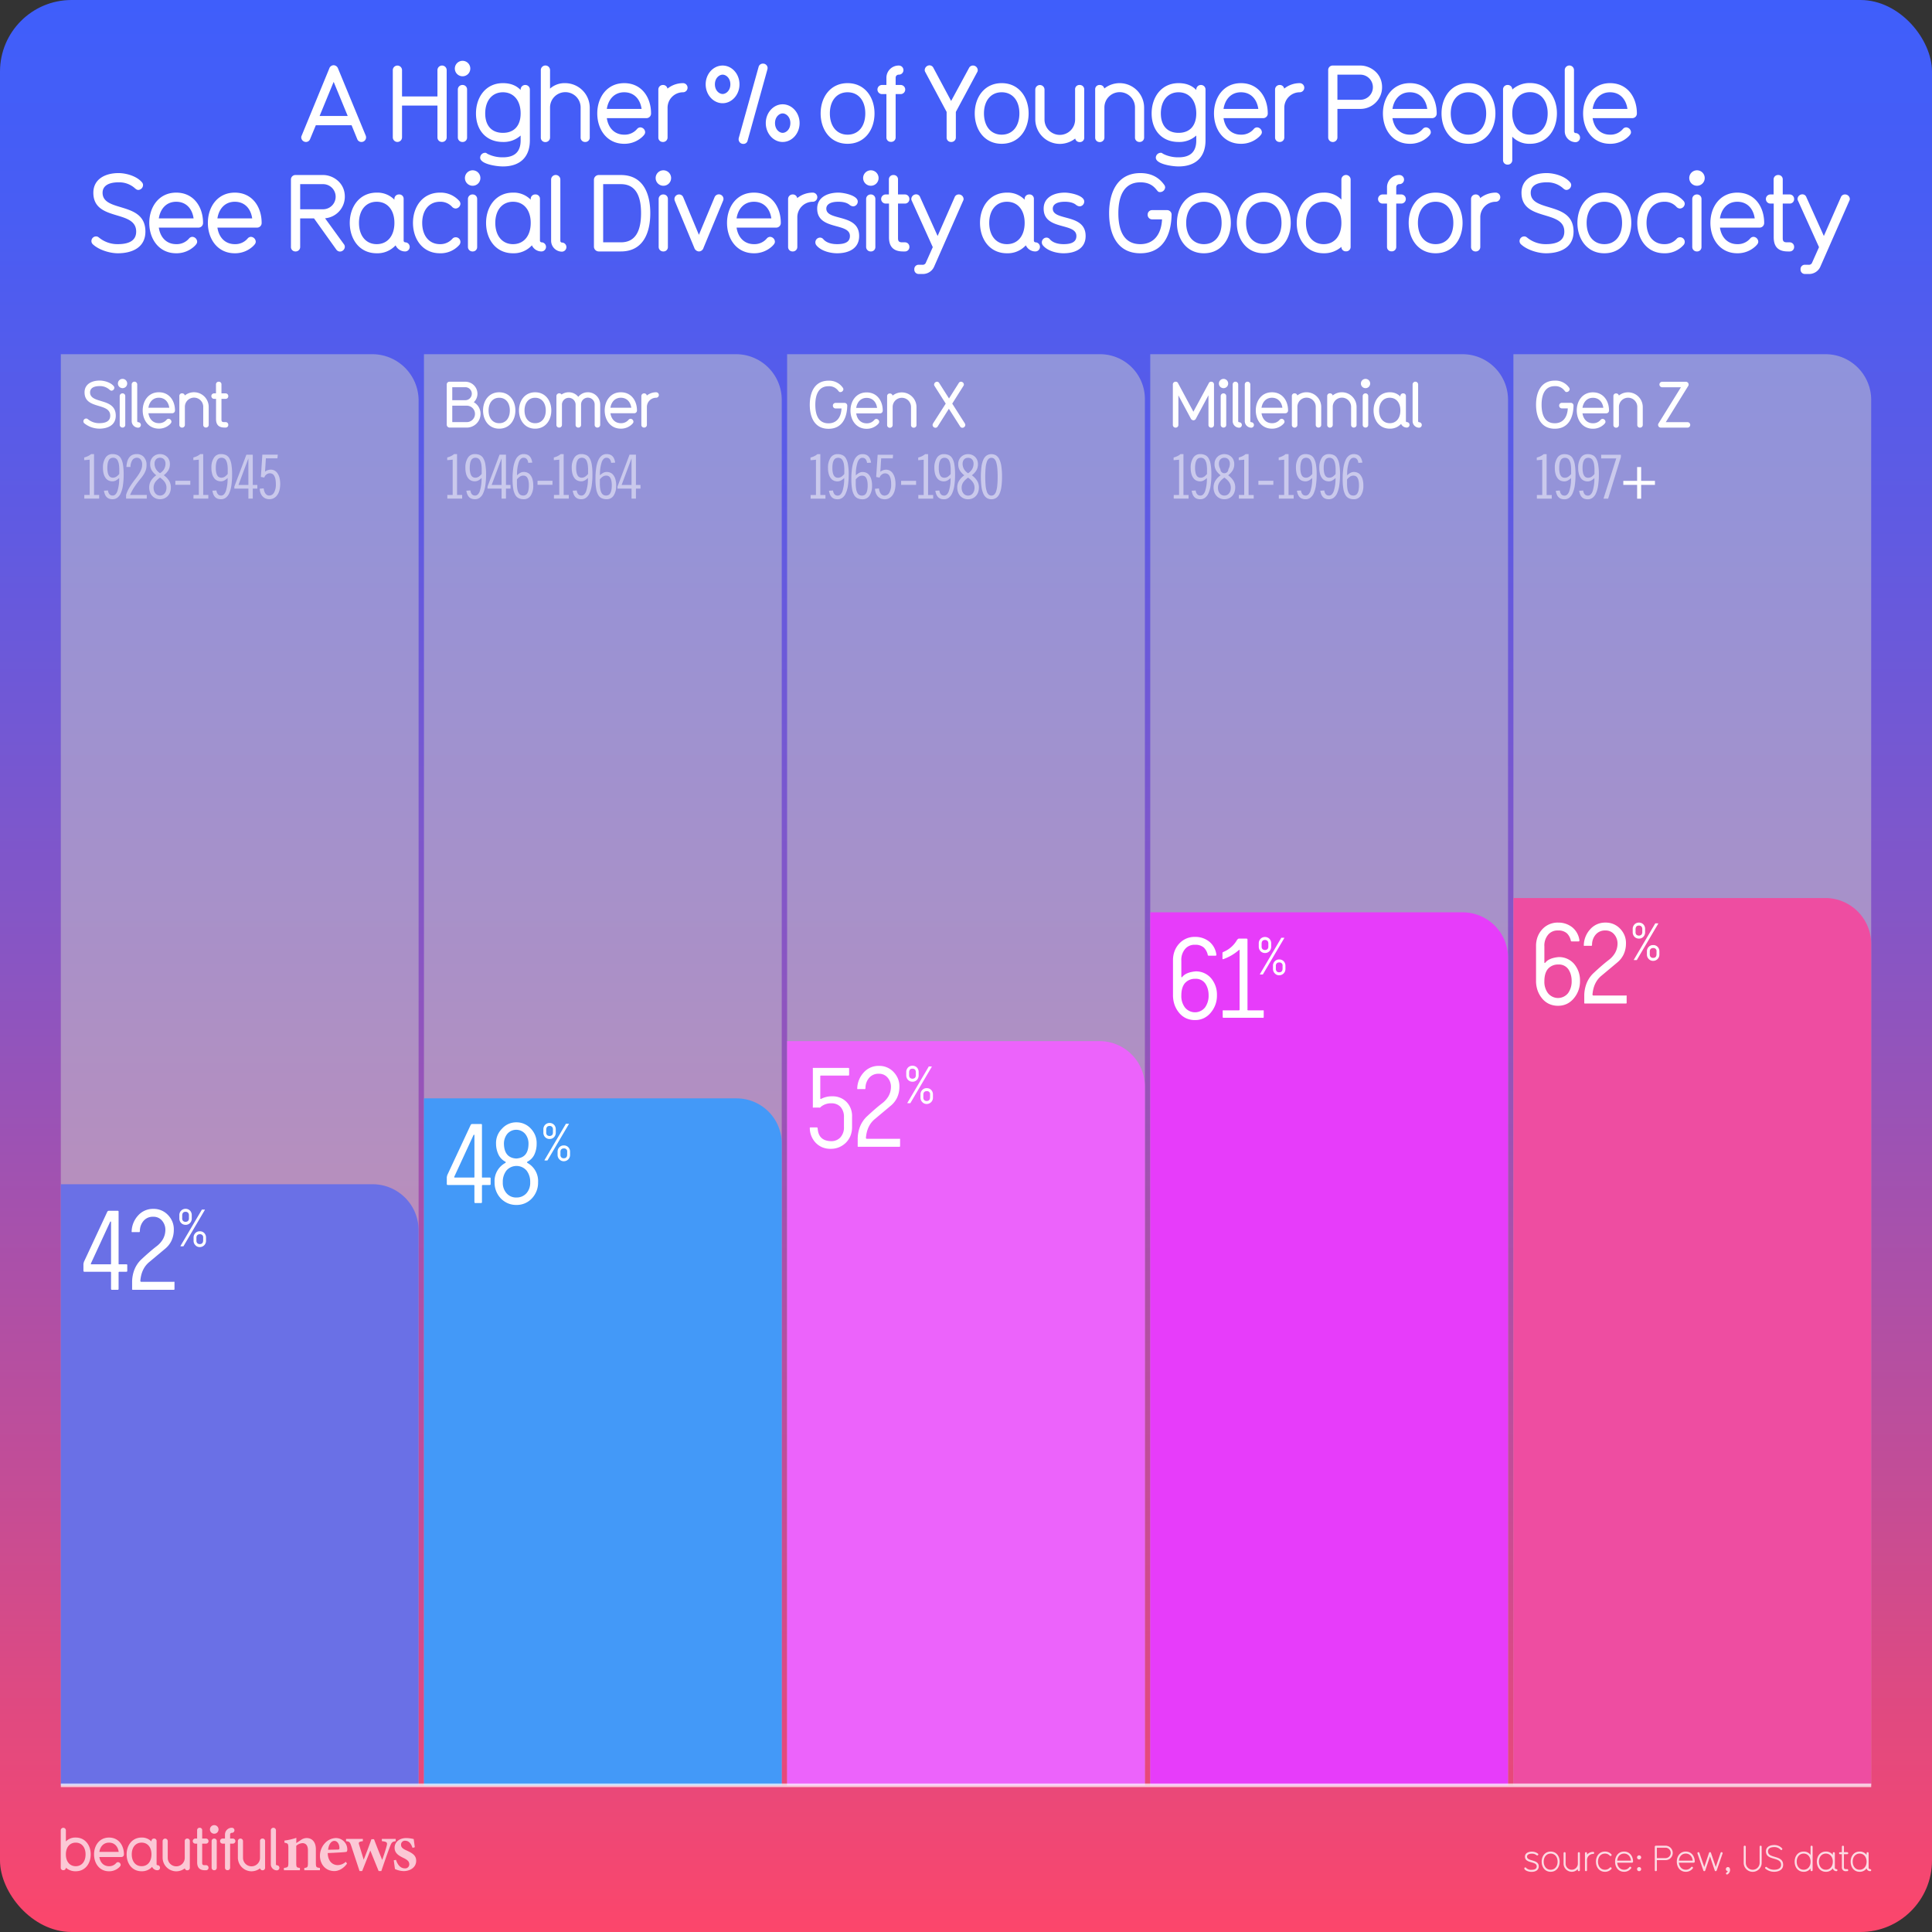 <svg xmlns="http://www.w3.org/2000/svg" viewBox="0 0 1080 1080" xmlns:v="https://vecta.io/nano"><rect x="0" y="0" width="1080" height="1080" fill="#333333" stroke="none"/><style>.A{isolation:isolate}.F{mix-blend-mode:multiply}</style><defs><linearGradient id="A" x1="540" y1="1080" x2="540" gradientUnits="userSpaceOnUse"><stop offset="0" stop-color="#fc466b"/><stop offset=".242" stop-color="#c14d98"/><stop offset=".498" stop-color="#8a55c2"/><stop offset=".72" stop-color="#615ae1"/><stop offset=".894" stop-color="#485df4"/><stop offset="1" stop-color="#3f5efb"/></linearGradient></defs><g class="A"><g><rect width="1080" height="1080" rx="40" fill="url(#A)"/></g><g><g opacity=".7" fill="#fff"><path d="M42.328 1046.045a7.892 7.892.0 01-5.503-2.002 1.364 1.364.0 01-1.468 1.401 1.346 1.346.0 01-1.401-1.401v-20.88a1.435 1.435.0 012.869-.033v6.238a7.4 7.4.0 015.503-2.169c5.37.0 8.373 4.403 8.373 9.406.0 5.037-3.002 9.44-8.373 9.44zm0-16c-3.335.0-5.503 2.602-5.503 6.57.0 4.003 2.168 6.604 5.503 6.604s5.504-2.602 5.504-6.604c0-3.97-2.168-6.57-5.504-6.57zm25.555 8.037h-12.34c.467 3.136 2.468 5.137 5.403 5.137a5.003 5.003.0 003.969-1.734 1.383 1.383.0 011.034-.533 1.556 1.556.0 011.501 1.468c0 .4-.1.7-.8 1.4a8.129 8.129.0 01-5.704 2.235c-5.37.0-8.372-4.437-8.372-9.44.0-4.97 3.002-9.406 8.372-9.406 5.437.0 8.34 4.437 8.34 9.406a1.422 1.422.0 01-1.401 1.468zm-6.937-8.038c-3.136.0-4.97 2.3-5.403 5.17H66.35c-.467-3.202-2.468-5.17-5.403-5.17zM88 1045.478a3.247 3.247.0 01-2.969-1.901 7.642 7.642.0 01-5.87 2.469c-5.437.0-8.372-4.47-8.372-9.44s3.002-9.406 8.372-9.406a7.369 7.369.0 015.504 2.202v-.134a1.376 1.376.0 011.4-1.501 1.341 1.341.0 011.468 1.401v12.875a.54.54.0 00.467.601 1.418 1.418.0 110 2.835zm-8.84-15.443c-3.336.0-5.504 2.602-5.504 6.57.0 4.003 2.168 6.604 5.504 6.604 3.37.0 5.504-2.602 5.504-6.604.0-3.97-2.135-6.57-5.504-6.57zm25.554 15.475a1.36 1.36.0 01-1.4-1.101 7.763 7.763.0 01-4.804 1.668 7.666 7.666.0 01-7.604-7.605v-9.24a1.434 1.434.0 012.868-.033v9.272a4.754 4.754.0 109.507.0v-9.24a1.33 1.33.0 011.4-1.468 1.364 1.364.0 011.435 1.435v14.9a1.328 1.328.0 01-1.401 1.4zm10.444-.032h-.567c-3.17.0-4.37-1.668-4.37-4.403V1030.6h-1a1.418 1.418.0 11-.033-2.835h1v-4.637a1.355 1.355.0 011.435-1.4 1.328 1.328.0 011.401 1.4v4.637h2.135a1.383 1.383.0 011.4 1.401 1.356 1.356.0 01-1.4 1.434h-2.135v10.774c0 .934.333 1.268 1.268 1.268h.833a1.376 1.376.0 011.435 1.4 1.357 1.357.0 01-1.4 1.435zm4.604-20.415a2.401 2.401.0 112.402-2.401 2.392 2.392.0 01-2.402 2.401zm0 20.414a1.4 1.4.0 01-1.467-1.401V1029.2a1.408 1.408.0 011.467-1.435 1.374 1.374.0 011.401 1.435v14.876a1.346 1.346.0 01-1.401 1.401zm10.376-14.877h-1.5v13.442a1.364 1.364.0 01-1.468 1.401 1.346 1.346.0 01-1.401-1.401V1030.6h-1.37a1.418 1.418.0 010-2.835h1.367v-2.27a3.801 3.801.0 013.836-3.769 1.418 1.418.0 110 2.835.934.934.0 00-.967.9v2.302h1.5a1.418 1.418.0 110 2.835zm16.644 14.9a1.36 1.36.0 01-1.4-1.101 7.763 7.763.0 01-4.804 1.668 7.666 7.666.0 01-7.604-7.605v-9.24a1.434 1.434.0 012.868-.033v9.272a4.754 4.754.0 109.507.0v-9.24a1.33 1.33.0 011.4-1.468 1.364 1.364.0 011.435 1.435v14.9a1.328 1.328.0 01-1.401 1.4zm7.943.034a3.403 3.403.0 01-3.336-3.402v-18.98a1.435 1.435.0 012.869-.033v19.013a.527.527.0 00.467.567 1.418 1.418.0 110 2.835zm15.37-.066v-1.264c1.886-.237 2.046-.437 2.046-3.157v-6.7c0-2.8-1.248-4.017-3.064-4.017a5.597 5.597.0 00-3.47 1.493v9.476c0 2.527.187 2.658 2.06 2.896v1.264h-8.968v-1.264c2.254-.33 2.5-.4 2.5-3v-8.2c0-2.446-.303-2.565-2.185-2.922v-1.184a34.101 34.101.0 006.653-1.533l-.052 2.95 2.6-1.745a5.659 5.659.0 013.159-1.086c3.194.0 5.2 2.338 5.2 6.3v7.5c0 2.54.237 2.657 2.277 2.92v1.264zm23.9-3.703c-2.458 3.427-5.488 4.178-7.014 4.178-5.142.0-8.124-3.936-8.124-8.594a10.333 10.333.0 012.832-7.062 8.602 8.602.0 016.082-2.814 6.386 6.386.0 016.37 6.347c-.014.715-.08 1.277-.612 1.4-.767.184-6.17.5-10.318.647.062 4.587 2.717 6.74 5.556 6.74a6.776 6.776.0 004.543-1.866zm-7.07-12.7c-1.667.0-3.167 1.807-3.516 4.963l5.486-.118c.6-.026.848-.146.848-.792.04-2.022-1.037-4.053-2.818-4.053zm34.284.145c-1.943.343-2.248.624-3.105 2.765-1.33 3.462-3.102 8.53-4.934 13.94h-1.512l-4.65-11.46-4.55 11.46h-1.472l-4.685-14.192c-.687-1.985-.94-2.274-2.855-2.512v-1.25h9.397v1.25c-2.325.345-2.535.672-2.058 2.133l2.52 8.214c1.507-3.68 2.988-7.62 4.327-11.424h1.456c1.4 3.76 2.986 7.702 4.573 11.568.742-2.107 2.062-5.964 2.557-8.108.412-1.674-.008-2.078-2.753-2.383v-1.25h7.742zm9.4 3.746c-.92-2.606-2.155-3.984-4.2-3.984a2.166 2.166.0 00-2.225 2.266c0 1.497 1.046 2.264 3.16 3.216 3.278 1.496 5.3 2.787 5.3 5.736.0 3.85-3.6 5.764-6.945 5.764a12.073 12.073.0 01-4.92-1.161l-.662-4.892 1.252-.224c.8 2.5 2.33 4.75 4.976 4.75a2.231 2.231.0 002.438-2.281c0-1.423-.76-2.333-3.092-3.467-2.67-1.295-5.107-2.64-5.107-5.775.0-3.046 2.533-5.42 6.565-5.42a18.751 18.751.0 014.112.567l.62 4.577z"/></g><g opacity=".8" fill="#fff"><path d="M856.107 1046.377c-1.2.0-3.22-.42-3.92-1.58a.486.486.0 01-.08-.301.546.546.0 011.021-.32 3.808 3.808.0 002.98 1.061c1.94.0 2.92-.64 2.92-1.94.0-3.02-6.562-1.422-6.562-5.422.0-2.02 2.02-2.8 3.84-2.8a5.415 5.415.0 013.44 1.16.56.56.0 01.18.381.649.649.0 01-.62.6.535.535.0 01-.38-.16 4.001 4.001.0 00-2.62-.84c-1.76.0-2.7.68-2.7 1.66.0 2.8 6.562 1.32 6.562 5.422.0 2.28-2 3.08-4.06 3.08zm10.72-.04c-3.22.0-5.02-2.64-5.02-5.66.0-3.002 1.8-5.64 5.02-5.64s5.02 2.64 5.02 5.64c0 3.02-1.8 5.66-5.02 5.66zm0-10.162c-2.36.0-3.88 1.9-3.88 4.502s1.52 4.52 3.88 4.52c2.38.0 3.88-1.922 3.88-4.52s-1.5-4.502-3.88-4.502zm15.78 9.822a.562.562.0 01-.58-.561v-.64a4.441 4.441.0 01-3.421 1.539 4.61 4.61.0 01-4.561-4.561v-5.842a.57.57.0 011.14.0v5.842a3.421 3.421.0 106.842.0v-5.842a.57.57.0 011.141.0v9.502a.558.558.0 01-.561.56zm7.96-9.64a3.418 3.418.0 00-3.421 3.42v5.66a.57.57.0 01-1.141.0v-9.502a.57.57.0 011.141.0v.82a4.564 4.564.0 013.421-1.539.571.571.0 110 1.141zm10.18 8.46a4.644 4.644.0 01-3.58 1.52c-3.22.0-5.02-2.64-5.02-5.66.0-3.002 1.8-5.64 5.02-5.64a4.644 4.644.0 013.58 1.52.528.528.0 01.16.381.628.628.0 01-.58.6.589.589.0 01-.42-.201 3.526 3.526.0 00-2.74-1.16c-2.36.0-3.88 1.9-3.88 4.502s1.52 4.52 3.88 4.52a3.599 3.599.0 002.74-1.16.567.567.0 011 .379.574.574.0 01-.16.4zm11.58-3.56h-8.302c.18 2.28 1.66 3.94 3.84 3.94a3.615 3.615.0 002.94-1.381.524.524.0 01.48-.281.611.611.0 01.62.541c0 .18.0.22-.38.66a4.722 4.722.0 01-3.66 1.6c-3.22.0-5.02-2.64-5.02-5.66.0-3.002 1.8-5.64 5.02-5.64s5.02 2.66 5.02 5.64a.607.607.0 01-.56.58zm-4.46-5.082c-2.4.0-3.66 1.842-3.84 3.94h7.7c-.18-2.28-1.66-3.94-3.86-3.94zm8.437 3.262a1.141 1.141.0 110-2.281 1.141 1.141.0 010 2.281zm0 6.56a1.14 1.14.0 110-2.279 1.14 1.14.0 010 2.279zm14.74-6.16h-4.86v5.6a.57.57.0 01-1.141.0v-13.12a.59.59.0 01.58-.561h5.4a4.041 4.041.0 11.02 8.082zm0-6.963h-4.86v5.822h4.84a2.911 2.911.0 10.02-5.822zm15.782 8.383h-8.302c.18 2.28 1.66 3.94 3.84 3.94a3.615 3.615.0 002.94-1.381.524.524.0 01.48-.281.611.611.0 01.62.541c0 .18.0.22-.38.66a4.722 4.722.0 01-3.66 1.6c-3.22.0-5.02-2.64-5.02-5.66.0-3.002 1.8-5.64 5.02-5.64s5.02 2.66 5.02 5.64a.607.607.0 01-.56.58zm-4.46-5.082c-2.4.0-3.66 1.842-3.84 3.94h7.7c-.18-2.28-1.66-3.94-3.86-3.94zm20.56-.06-3.26 9.4c-.14.38-.32.48-.58.48-.34.0-.44-.12-.56-.48l-2.62-7.8-2.62 7.8c-.14.38-.32.48-.58.48a.584.584.0 01-.56-.48l-3.24-9.4a.876.876.0 01-.04-.221.568.568.0 01.58-.52.519.519.0 01.521.379l2.74 7.922 2.62-7.822c.12-.38.24-.48.58-.48.24.0.44.08.56.48l2.66 7.822 2.7-7.922a.519.519.0 01.521-.379.582.582.0 01.62.539.613.613.0 01-.04.201zm2.757 11.662a.513.513.0 01-.3.08.56.56.0 01-.54-.58c0-.56.86-.64 1-1.28a1.152 1.152.0 01.08-2.301c.98.0 1.2 1.002 1.2 1.62a2.855 2.855.0 01-1.44 2.461zm14.08-1.42a5.012 5.012.0 01-5.021-5.021v-9.02a.58.58.0 011.16.0v9.02a3.871 3.871.0 107.742.0v-9.02a.57.57.0 011.14.0v9.02a5.012 5.012.0 01-5.021 5.021zm11.9-.02a7.382 7.382.0 01-4.78-1.76.521.521.0 01-.181-.4.609.609.0 01.58-.58c.24.0.22.06.64.38a6.342 6.342.0 003.74 1.221c2.52.0 3.98-.94 3.98-2.742.0-4.74-8.462-2.1-8.462-7.56.0-2.4 2.1-3.502 4.68-3.502a5.743 5.743.0 014.361 1.881.591.591.0 01.12.34.582.582.0 01-.601.561c-.28.0-.28-.08-.62-.42a4.63 4.63.0 00-3.261-1.221c-2.38.0-3.54.92-3.54 2.36.0 4.3 8.462 1.8 8.462 7.56.0 2.78-2.44 3.88-5.12 3.88zm21.042-.34a.562.562.0 01-.581-.561v-1a4.533 4.533.0 01-3.88 1.9c-3.22.0-5.02-2.64-5.02-5.66.0-3.002 1.8-5.64 5.02-5.64a4.571 4.571.0 013.88 1.879v-4.6a.57.57.0 011.141.0v13.12a.557.557.0 01-.56.561zm-4.46-9.822c-2.36.0-3.88 1.9-3.88 4.502s1.52 4.52 3.88 4.52c2.38.0 3.88-1.922 3.88-4.52s-1.5-4.502-3.88-4.502zm18.3 9.822h-.02a2.071 2.071.0 01-1.98-1.561 4.533 4.533.0 01-3.88 1.9c-3.26.0-5.02-2.68-5.02-5.66.0-3.02 1.8-5.64 5.02-5.64a4.571 4.571.0 013.88 1.879v-.98a.564.564.0 01.581-.559.545.545.0 01.56.559v8.063c0 1.28 1.44.48 1.44 1.44a.549.549.0 01-.58.561zm-5.88-9.822c-2.36.0-3.88 1.9-3.88 4.502s1.52 4.52 3.88 4.52c2.38.0 3.88-1.922 3.88-4.52s-1.5-4.502-3.88-4.502zm11.94 9.822h-.62a2.074 2.074.0 01-2.36-2.34v-7.143h-1.02a.569.569.0 010-1.139h1.02v-3.06a.562.562.0 01.58-.561.546.546.0 01.56.561v3.06h1.84a.569.569.0 010 1.139h-1.84v7.143c0 .98.28 1.2 1.22 1.2h.62a.563.563.0 01.56.58.557.557.0 01-.56.561zm12.82.0h-.02a2.071 2.071.0 01-1.98-1.561 4.533 4.533.0 01-3.88 1.9c-3.26.0-5.02-2.68-5.02-5.66.0-3.02 1.8-5.64 5.02-5.64a4.571 4.571.0 013.88 1.879v-.98a.564.564.0 01.581-.559.545.545.0 01.56.559v8.063c0 1.28 1.44.48 1.44 1.44a.549.549.0 01-.58.561zm-5.88-9.822c-2.36.0-3.88 1.9-3.88 4.502s1.52 4.52 3.88 4.52c2.38.0 3.88-1.922 3.88-4.52s-1.5-4.502-3.88-4.502z"/></g></g><g><g fill="#ccc"><path class="F" d="M34 198h174.097A25.903 25.903.0 01234 223.903V998a0 0 0 010 0H34a0 0 0 010 0V198a0 0 0 010 0zm203 0h174.433A25.567 25.567.0 01437 223.568V998a0 0 0 010 0H237a0 0 0 010 0V198a0 0 0 010 0zm203 0h174.942A25.058 25.058.0 01640 223.059V998a0 0 0 010 0H440a0 0 0 010 0V198a0 0 0 010 0zm203 0h174.543A25.457 25.457.0 01843 223.458V998a0 0 0 010 0H643a0 0 0 010 0V198a0 0 0 010 0zm203 0h174.448A25.552 25.552.0 011046 223.553V998a0 0 0 010 0H846a0 0 0 010 0V198a0 0 0 010 0z" opacity=".5"/></g><path d="M846 502h174.322A25.678 25.678.0 011046 527.679V998a0 0 0 010 0H846a0 0 0 010 0V502a0 0 0 010 0z" fill="#ee4da1"/><path d="M643 510h174.61A25.388 25.388.0 01843 535.389V998a0 0 0 010 0H643a0 0 0 010 0V510a0 0 0 010 0z" fill="#e73cfa"/><path d="M237 614h174.74A25.26 25.26.0 01437 639.26V998a0 0 0 010 0H237a0 0 0 010 0V614a0 0 0 010 0z" fill="#4399f8"/><path d="M34 662h174.285A25.715 25.715.0 01234 687.716V998a0 0 0 010 0H34a0 0 0 010 0V662a0 0 0 010 0z" fill="#6a70e6"/><path d="M440 582h174.634A25.366 25.366.0 01640 607.366V998a0 0 0 010 0H440a0 0 0 010 0V582a0 0 0 010 0z" fill="#ec63fb"/><path d="M34 998h1012" opacity=".7" fill="none" stroke="#fff" stroke-miterlimit="10" stroke-width="2"/></g><g><g fill="#fff"><path d="M677.047 239.05a1.483 1.483.0 01-1.512-1.548v-16.558l-6.983 13.03a1.576 1.576.0 01-1.439.972 1.714 1.714.0 01-1.44-.972l-6.947-12.958V237.5a1.5 1.5.0 01-1.583 1.548 1.483 1.483.0 01-1.512-1.548v-22.497a1.516 1.516.0 011.656-1.62 1.38 1.38.0 011.296.9l8.53 15.874 8.567-15.874a1.382 1.382.0 011.404-.9 1.491 1.491.0 011.548 1.62V237.5a1.501 1.501.0 01-1.584 1.548zm6.913-22.066a2.592 2.592.0 112.592-2.592 2.581 2.581.0 01-2.592 2.592zm0 22.03a1.512 1.512.0 01-1.583-1.512v-16.054a1.52 1.52.0 011.583-1.548 1.483 1.483.0 011.512 1.548V237.5a1.452 1.452.0 01-1.512 1.512zm8.713.07a3.673 3.673.0 01-3.6-3.671v-20.48a1.548 1.548.0 013.096-.036v20.518a.568.568.0 00.504.612 1.53 1.53.0 110 3.06zm6.767.0a3.673 3.673.0 01-3.6-3.671v-20.48a1.548 1.548.0 013.096-.036v20.518a.568.568.0 00.504.612 1.53 1.53.0 110 3.06zm19.078-8.063H705.2c.504 3.384 2.664 5.543 5.83 5.543a5.402 5.402.0 004.284-1.872 1.49 1.49.0 011.116-.576 1.68 1.68.0 011.62 1.584c0 .432-.108.756-.864 1.512a8.771 8.771.0 01-6.155 2.412c-5.795.0-9.035-4.787-9.035-10.187.0-5.363 3.24-10.15 9.035-10.15 5.867.0 9 4.788 9 10.15a1.535 1.535.0 01-1.512 1.583zm-7.487-8.675c-3.383.0-5.363 2.484-5.83 5.58h11.663c-.504-3.456-2.664-5.58-5.832-5.58zm25.99 16.666a1.454 1.454.0 01-1.512-1.512v-10.007a5.13 5.13.0 10-10.259.0v9.97a1.53 1.53.0 01-1.583 1.584 1.483 1.483.0 01-1.512-1.548v-16.1a1.432 1.432.0 011.512-1.512 1.505 1.505.0 011.548 1.188 8.221 8.221.0 0113.354 6.407v9.97A1.472 1.472.0 01737.021 239zm19.764.0a1.454 1.454.0 01-1.512-1.512v-10.007a5.13 5.13.0 10-10.259.0v9.97a1.53 1.53.0 01-1.583 1.584 1.483 1.483.0 01-1.512-1.548v-16.1a1.432 1.432.0 011.512-1.512 1.504 1.504.0 011.547 1.188 8.221 8.221.0 0113.354 6.407v9.97A1.472 1.472.0 01756.784 239zm6.554-22.03a2.592 2.592.0 112.592-2.592 2.581 2.581.0 01-2.592 2.592zm0 22.03a1.512 1.512.0 01-1.583-1.512v-16.054a1.52 1.52.0 011.583-1.548 1.483 1.483.0 011.512 1.548V237.5a1.452 1.452.0 01-1.512 1.512zm23.074-.001a3.502 3.502.0 01-3.204-2.052 8.248 8.248.0 01-6.335 2.664c-5.867.0-9.035-4.823-9.035-10.187s3.24-10.15 9.035-10.15a7.953 7.953.0 015.939 2.376v-.144a1.485 1.485.0 011.512-1.62 1.447 1.447.0 011.584 1.512v13.894a.582.582.0 00.504.648 1.53 1.53.0 110 3.06zm-9.54-16.666c-3.6.0-5.94 2.808-5.94 7.1.0 4.32 2.34 7.127 5.94 7.127 3.636.0 5.94-2.808 5.94-7.127.0-4.284-2.304-7.1-5.94-7.1zm16.38 16.738a3.673 3.673.0 01-3.6-3.671v-20.48a1.548 1.548.0 013.096-.036v20.518a.568.568.0 00.504.612 1.53 1.53.0 110 3.06zm75.885.575c-7.92.0-10.475-6.66-10.475-13.426.0-6.947 2.736-13.462 10.475-13.462a9.209 9.209.0 017.991 3.924 1.534 1.534.0 01.324.9 1.724 1.724.0 01-1.728 1.548c-.648.0-.72-.288-1.296-.936a6.279 6.279.0 00-5.292-2.34c-5.543.0-7.38 4.715-7.38 10.367.0 4.932 1.332 10.367 7.38 10.367 4.392.0 7.02-3.13 7.27-8.315h-3.24a1.501 1.501.0 01-1.584-1.548 1.483 1.483.0 011.512-1.548h4.932a1.511 1.511.0 011.583 1.584c-.144 6.73-2.843 12.886-10.475 12.886zm28.8-8.603h-13.32c.504 3.384 2.664 5.543 5.83 5.543a5.402 5.402.0 004.284-1.872 1.49 1.49.0 011.116-.576 1.68 1.68.0 011.62 1.584c0 .432-.108.756-.864 1.512a8.771 8.771.0 01-6.155 2.412c-5.795.0-9.035-4.787-9.035-10.187.0-5.363 3.24-10.15 9.035-10.15 5.867.0 9 4.788 9 10.15a1.535 1.535.0 01-1.512 1.583zm-7.487-8.675c-3.383.0-5.363 2.484-5.83 5.58h11.663c-.504-3.456-2.664-5.58-5.832-5.58zm26.313 16.666a1.454 1.454.0 01-1.512-1.512V227.53a5.13 5.13.0 10-10.259.0v9.97a1.53 1.53.0 01-1.583 1.584 1.483 1.483.0 01-1.512-1.548v-16.1a1.432 1.432.0 011.512-1.512 1.505 1.505.0 011.548 1.188 8.221 8.221.0 0113.354 6.407v9.97a1.472 1.472.0 01-1.548 1.548zm26.567.0H928.43a1.534 1.534.0 01-1.548-1.548 1.327 1.327.0 01.252-.828l12.526-20.194h-10.5a1.53 1.53.0 010-3.06h13.247a1.536 1.536.0 011.548 1.548 1.416 1.416.0 01-.216.756l-12.562 20.266h12.13a1.53 1.53.0 11.036 3.06zm-480.186.652c-7.92.0-10.475-6.66-10.475-13.426.0-6.947 2.736-13.462 10.475-13.462a9.209 9.209.0 017.991 3.924 1.534 1.534.0 01.324.9 1.724 1.724.0 01-1.728 1.548c-.648.0-.72-.288-1.296-.936a6.279 6.279.0 00-5.291-2.34c-5.543.0-7.38 4.715-7.38 10.367.0 4.932 1.332 10.367 7.38 10.367 4.392.0 7.02-3.13 7.27-8.315h-3.24a1.501 1.501.0 01-1.584-1.548 1.483 1.483.0 011.512-1.548h4.932a1.511 1.511.0 011.584 1.584c-.144 6.73-2.843 12.886-10.475 12.886zm28.8-8.602h-13.318c.504 3.384 2.664 5.543 5.83 5.543a5.402 5.402.0 004.284-1.872 1.49 1.49.0 011.116-.576 1.68 1.68.0 011.62 1.584c0 .432-.108.756-.864 1.512a8.771 8.771.0 01-6.155 2.412c-5.795.0-9.035-4.787-9.035-10.187.0-5.363 3.24-10.15 9.035-10.15 5.867.0 9 4.788 9 10.15a1.535 1.535.0 01-1.512 1.583zm-7.487-8.675c-3.383.0-5.363 2.484-5.83 5.58h11.67c-.504-3.456-2.664-5.58-5.832-5.58zm26.314 16.667a1.454 1.454.0 01-1.512-1.512V227.57a5.13 5.13.0 10-10.259.0v9.97a1.53 1.53.0 01-1.583 1.584 1.483 1.483.0 01-1.512-1.548v-16.1a1.432 1.432.0 011.512-1.512 1.505 1.505.0 011.548 1.188 8.221 8.221.0 0113.354 6.407v9.97a1.472 1.472.0 01-1.548 1.548zm27.18.035a1.414 1.414.0 01-1.224-.72l-6.3-9.898-6.263 9.898a1.458 1.458.0 01-1.224.72 1.623 1.623.0 01-1.62-1.548 1.974 1.974.0 01.252-.864l7.1-11.087-6.264-9.863a1.457 1.457.0 01-.252-.792 1.687 1.687.0 011.656-1.583 1.422 1.422.0 011.224.756l5.47 8.603 5.436-8.603a1.421 1.421.0 011.224-.756 1.655 1.655.0 011.656 1.548 1.432 1.432.0 01-.288.828l-6.227 9.863 7.055 11.087a1.974 1.974.0 01.252.828 1.661 1.661.0 01-1.656 1.584zm-276.957-.105h-9.683a1.638 1.638.0 01-1.584-1.512v-22.57a1.507 1.507.0 011.512-1.548h8.927a6.753 6.753.0 016.731 6.659 6.481 6.481.0 01-2.052 4.788 7.446 7.446.0 013.78 6.551 7.682 7.682.0 01-7.631 7.631zm-.828-22.57h-7.343v7.27h7.343a3.636 3.636.0 000-7.271zm.828 10.33h-8.17v9.18h8.17a4.59 4.59.0 000-9.179zm18.072 12.853c-5.795.0-9.035-4.75-9.035-10.187.0-5.4 3.24-10.15 9.035-10.15s9.035 4.75 9.035 10.15c0 5.435-3.24 10.187-9.035 10.187zm0-17.278c-3.6.0-5.94 2.808-5.94 7.1.0 4.32 2.34 7.127 5.94 7.127 3.636.0 5.94-2.808 5.94-7.127.0-4.284-2.304-7.1-5.94-7.1zm20.087 17.278c-5.795.0-9.035-4.75-9.035-10.187.0-5.4 3.24-10.15 9.035-10.15s9.035 4.75 9.035 10.15c0 5.435-3.24 10.187-9.035 10.187zm0-17.278c-3.6.0-5.94 2.808-5.94 7.1.0 4.32 2.34 7.127 5.94 7.127 3.636.0 5.94-2.808 5.94-7.127.0-4.284-2.304-7.1-5.94-7.1zm34.775 16.665a1.474 1.474.0 01-1.512-1.512v-11.34a3.798 3.798.0 10-7.595-.036v11.338a1.472 1.472.0 01-1.548 1.548 1.454 1.454.0 01-1.512-1.512v-11.34a3.816 3.816.0 00-7.631-.036v11.338a1.5 1.5.0 01-1.583 1.548 1.474 1.474.0 01-1.512-1.512v-16.1a1.579 1.579.0 012.88-.864 6.934 6.934.0 013.996-1.26 6.816 6.816.0 015.363 2.556 6.744 6.744.0 015.327-2.556 6.875 6.875.0 016.911 6.839v11.338a1.5 1.5.0 01-1.584 1.548zm20.628-8H341.24c.504 3.384 2.664 5.543 5.83 5.543a5.402 5.402.0 004.284-1.872 1.49 1.49.0 011.116-.576 1.68 1.68.0 011.62 1.584c0 .432-.108.756-.864 1.512a8.771 8.771.0 01-6.155 2.412c-5.795.0-9.035-4.787-9.035-10.187.0-5.363 3.24-10.15 9.035-10.15 5.867.0 9 4.788 9 10.15a1.535 1.535.0 01-1.512 1.583zm-7.487-8.675c-3.383.0-5.363 2.484-5.83 5.58h11.663c-.504-3.456-2.664-5.58-5.832-5.58zm19.655.0a5.186 5.186.0 00-5.111 5.147v9.97a1.5 1.5.0 01-1.584 1.548 1.474 1.474.0 01-1.512-1.512v-16.054a1.525 1.525.0 011.512-1.548 1.478 1.478.0 011.548 1.224 8.324 8.324.0 015.147-1.836 1.531 1.531.0 110 3.06zm-311.252 17.27a13.547 13.547.0 01-8.351-2.987 1.441 1.441.0 01-.504-1.116 1.559 1.559.0 011.547-1.548c.54.0.72.18 1.368.684a9.742 9.742.0 005.939 1.908c4.284.0 6.155-1.548 6.155-4.2.0-7.487-14.362-3.24-14.362-13.03.0-4.392 3.708-6.587 8.46-6.587 2.484.0 6.047.972 7.8 3.06a1.419 1.419.0 01.396.972 1.676 1.676.0 01-1.548 1.62c-.54.0-.828-.252-1.44-.792a7.909 7.909.0 00-5.22-1.764c-3.887.0-5.363 1.548-5.363 3.492.0 6.73 14.362 2.735 14.362 13.03.0 5.363-4.5 7.27-9.25 7.27zm13.033-22.64a2.592 2.592.0 112.592-2.592 2.581 2.581.0 01-2.592 2.592zm0 22.03a1.512 1.512.0 01-1.584-1.512v-16.054a1.52 1.52.0 011.584-1.548 1.483 1.483.0 011.512 1.548V237.5a1.452 1.452.0 01-1.512 1.512zm8.71.07a3.673 3.673.0 01-3.6-3.671v-20.48a1.548 1.548.0 013.096-.036v20.518a.568.568.0 00.504.612 1.53 1.53.0 110 3.06zm19.078-8.063H82.978c.504 3.384 2.664 5.543 5.83 5.543a5.402 5.402.0 004.284-1.872 1.49 1.49.0 011.116-.576 1.68 1.68.0 011.62 1.584c0 .432-.108.756-.864 1.512a8.771 8.771.0 01-6.155 2.412c-5.795.0-9.035-4.787-9.035-10.187.0-5.363 3.24-10.15 9.035-10.15 5.867.0 9 4.788 9 10.15a1.535 1.535.0 01-1.512 1.584zm-7.487-8.675c-3.383.0-5.363 2.484-5.83 5.58h11.66c-.504-3.456-2.664-5.58-5.832-5.58zm26.315 16.666a1.454 1.454.0 01-1.512-1.512v-10.007a5.13 5.13.0 10-10.259.0v9.97a1.53 1.53.0 01-1.584 1.584 1.483 1.483.0 01-1.512-1.548v-16.1a1.432 1.432.0 011.512-1.512 1.505 1.505.0 011.548 1.188 8.221 8.221.0 0113.354 6.407v9.97a1.472 1.472.0 01-1.548 1.548zm10.98.0h-.612c-3.42.0-4.716-1.8-4.716-4.75V222.96h-1.08a1.53 1.53.0 11-.036-3.06h1.08v-5.003a1.462 1.462.0 011.548-1.512 1.434 1.434.0 011.512 1.512v5.003h2.304a1.492 1.492.0 011.512 1.512 1.464 1.464.0 01-1.512 1.547H123.8v11.627c0 1.008.36 1.368 1.368 1.368h.9a1.485 1.485.0 011.548 1.512 1.464 1.464.0 01-1.512 1.548z"/><path d="M859.132 278.765v-2.04h2.992v-19.72l-3.06.272v-1.496a11.865 11.865.0 002.04-.731 8.285 8.285.0 001.836-1.173h1.632v22.848h2.856v2.04zm12.818-4.555a4.789 4.789.0 00.425 1.479 2.689 2.689.0 00.663.867 2.002 2.002.0 00.782.408 3.232 3.232.0 00.782.102q1.632.0 2.584-2.346a22.242 22.242.0 001.02-7.48 7.307 7.307.0 01-1.717 1.326 4.133 4.133.0 01-2.057.544 5.14 5.14.0 01-1.972-.391 4.235 4.235.0 01-1.683-1.292 6.894 6.894.0 01-1.173-2.329 12.108 12.108.0 01-.442-3.536 9.804 9.804.0 011.411-5.644 4.448 4.448.0 013.859-2.04 6.722 6.722.0 012.771.527 4.437 4.437.0 011.955 1.802 10.074 10.074.0 011.173 3.468 32.134 32.134.0 01.391 5.491 40.545 40.545.0 01-.425 6.341 16.233 16.233.0 01-1.224 4.318 6.177 6.177.0 01-1.938 2.482 4.423 4.423.0 01-2.601.799 5.365 5.365.0 01-2.023-.34 3.704 3.704.0 01-1.394-.969 4.918 4.918.0 01-.901-1.496 9.279 9.279.0 01-.51-1.955zm6.324-11.56a17.564 17.564.0 00-.238-3.145 6.959 6.959.0 00-.68-2.074 2.848 2.848.0 00-1.088-1.156 3.142 3.142.0 00-2.771-.068 2.436 2.436.0 00-1.003.952 5.663 5.663.0 00-.646 1.751 12.784 12.784.0 00-.238 2.686 11.923 11.923.0 00.255 2.703 4.978 4.978.0 00.68 1.683 2.313 2.313.0 00.986.85 2.889 2.889.0 001.139.238 3.497 3.497.0 002.091-.646 6.885 6.885.0 001.513-1.462zm6.73 11.56a4.789 4.789.0 00.425 1.479 2.689 2.689.0 00.663.867 2.002 2.002.0 00.782.408 3.232 3.232.0 00.782.102q1.632.0 2.584-2.346a22.242 22.242.0 001.02-7.48 7.307 7.307.0 01-1.717 1.326 4.133 4.133.0 01-2.057.544 5.14 5.14.0 01-1.972-.391 4.235 4.235.0 01-1.683-1.292 6.894 6.894.0 01-1.173-2.329 12.108 12.108.0 01-.442-3.536 9.804 9.804.0 011.411-5.644 4.448 4.448.0 013.859-2.04 6.722 6.722.0 012.771.527 4.437 4.437.0 011.955 1.802 10.073 10.073.0 011.173 3.468 32.133 32.133.0 01.391 5.491 40.544 40.544.0 01-.425 6.341 16.232 16.232.0 01-1.224 4.318 6.177 6.177.0 01-1.938 2.482 4.423 4.423.0 01-2.601.799 5.365 5.365.0 01-2.023-.34 3.704 3.704.0 01-1.394-.969 4.917 4.917.0 01-.901-1.496 9.279 9.279.0 01-.51-1.955zm6.324-11.56a17.563 17.563.0 00-.238-3.145 6.96 6.96.0 00-.68-2.074 2.849 2.849.0 00-1.088-1.156 3.142 3.142.0 00-2.771-.068 2.436 2.436.0 00-1.003.952 5.663 5.663.0 00-.646 1.751 12.784 12.784.0 00-.238 2.686 11.923 11.923.0 00.255 2.703 4.979 4.979.0 00.68 1.683 2.313 2.313.0 00.986.85 2.889 2.889.0 001.139.238 3.497 3.497.0 002.091-.646 6.885 6.885.0 001.513-1.462zm3.74-8.433h11.016v1.292l-7.14 23.256h-2.584l7.14-22.508h-8.432z" opacity=".5"/><path d="M915.163 261.085h2.244v7.718h7.718v2.244h-7.718v7.718h-2.244v-7.718h-7.718v-2.244h7.718z"/></g><g opacity=".5" fill="#fff"><path d="M656.12 278.737v-2.04h2.992v-19.72l-3.06.272v-1.496a11.866 11.866.0 002.04-.731 8.285 8.285.0 001.836-1.173h1.632v22.848h2.856v2.04zm12.274-4.557a4.789 4.789.0 00.425 1.479 2.689 2.689.0 00.663.867 2.002 2.002.0 00.782.408 3.232 3.232.0 00.782.102q1.632.0 2.584-2.346a22.242 22.242.0 001.02-7.48 7.307 7.307.0 01-1.717 1.326 4.133 4.133.0 01-2.057.544 5.14 5.14.0 01-1.972-.391 4.235 4.235.0 01-1.683-1.292 6.894 6.894.0 01-1.173-2.329 12.107 12.107.0 01-.442-3.536 9.804 9.804.0 011.411-5.644 4.448 4.448.0 013.859-2.04 6.722 6.722.0 012.771.527 4.437 4.437.0 011.955 1.802 10.074 10.074.0 011.173 3.468 32.134 32.134.0 01.391 5.491 40.545 40.545.0 01-.425 6.341 16.232 16.232.0 01-1.224 4.318 6.177 6.177.0 01-1.938 2.482 4.423 4.423.0 01-2.601.799 5.365 5.365.0 01-2.023-.34 3.704 3.704.0 01-1.394-.969 4.918 4.918.0 01-.901-1.496 9.279 9.279.0 01-.51-1.955zm6.324-11.56a17.563 17.563.0 00-.238-3.145 6.96 6.96.0 00-.68-2.074 2.849 2.849.0 00-1.088-1.156 3.142 3.142.0 00-2.771-.068 2.436 2.436.0 00-1.003.952 5.663 5.663.0 00-.646 1.751 12.784 12.784.0 00-.238 2.686 11.923 11.923.0 00.255 2.703 4.979 4.979.0 00.68 1.683 2.313 2.313.0 00.986.85 2.889 2.889.0 001.139.238 3.497 3.497.0 002.091-.646 6.885 6.885.0 001.513-1.462zm15.776 9.93a7.706 7.706.0 01-.408 2.516 6.053 6.053.0 01-1.19 2.074 5.79 5.79.0 01-1.904 1.411 6.435 6.435.0 01-5.1.0 5.784 5.784.0 01-1.904-1.411 6.039 6.039.0 01-1.19-2.074 7.706 7.706.0 01-.408-2.516 7.049 7.049.0 011.088-3.944 10.922 10.922.0 012.856-2.924 10.749 10.749.0 01-2.516-2.72 6.74 6.74.0 01-.884-3.604 5.648 5.648.0 01.425-2.227 5.265 5.265.0 011.173-1.734 5.366 5.366.0 011.751-1.139 5.913 5.913.0 014.318.0 5.381 5.381.0 011.751 1.139 5.279 5.279.0 011.173 1.734 5.657 5.657.0 01.425 2.227 6.74 6.74.0 01-.884 3.604 10.74 10.74.0 01-2.516 2.72 10.939 10.939.0 012.856 2.924 7.052 7.052.0 011.088 3.944zm-2.448.102a5.375 5.375.0 00-.289-1.802 5.9 5.9.0 00-.782-1.496 8.015 8.015.0 00-1.139-1.258 17.783 17.783.0 00-1.394-1.122 17.784 17.784.0 00-1.394 1.122 7.94 7.94.0 00-1.139 1.258 5.855 5.855.0 00-.782 1.496 5.363 5.363.0 00-.289 1.802 6.054 6.054.0 00.204 1.53 4.324 4.324.0 00.646 1.411 3.632 3.632.0 001.122 1.037 3.47 3.47.0 003.264.0 3.635 3.635.0 001.122-1.037 4.335 4.335.0 00.646-1.411 6.053 6.053.0 00.204-1.53zm-.544-13.566a3.745 3.745.0 00-.187-1.156 3.168 3.168.0 00-.561-1.037 2.688 2.688.0 00-.952-.731 3.537 3.537.0 00-2.72.0 2.682 2.682.0 00-.952.731 3.168 3.168.0 00-.561 1.037 3.745 3.745.0 00-.187 1.156 6.059 6.059.0 00.833 3.23 2.227 2.227.0 004.454.0 6.063 6.063.0 00.833-3.23zm5.03 19.65v-2.04h2.992v-19.72l-3.06.272v-1.496a11.866 11.866.0 002.04-.731 8.285 8.285.0 001.836-1.173h1.632v22.848h2.856v2.04zm10.913-7.717v-2.244h8.364v2.244zm11.424 7.717v-2.04h2.992v-19.72l-3.06.272v-1.496a11.866 11.866.0 002.04-.731 8.285 8.285.0 001.836-1.173h1.632v22.848h2.856v2.04zm12.376-4.557a4.789 4.789.0 00.425 1.479 2.689 2.689.0 00.663.867 2.002 2.002.0 00.782.408 3.232 3.232.0 00.782.102q1.632.0 2.584-2.346a22.242 22.242.0 001.02-7.48 7.307 7.307.0 01-1.717 1.326 4.133 4.133.0 01-2.057.544 5.14 5.14.0 01-1.972-.391 4.235 4.235.0 01-1.683-1.292 6.894 6.894.0 01-1.173-2.329 12.107 12.107.0 01-.442-3.536 9.804 9.804.0 011.411-5.644 4.448 4.448.0 013.859-2.04 6.722 6.722.0 012.771.527 4.437 4.437.0 011.955 1.802 10.074 10.074.0 011.173 3.468 32.134 32.134.0 01.391 5.491 40.545 40.545.0 01-.425 6.341 16.232 16.232.0 01-1.224 4.318 6.177 6.177.0 01-1.938 2.482 4.423 4.423.0 01-2.601.799 5.365 5.365.0 01-2.023-.34 3.704 3.704.0 01-1.394-.969 4.918 4.918.0 01-.901-1.496 9.279 9.279.0 01-.51-1.955zm6.324-11.56a17.564 17.564.0 00-.238-3.145 6.96 6.96.0 00-.68-2.074 2.849 2.849.0 00-1.088-1.156 3.142 3.142.0 00-2.771-.068 2.436 2.436.0 00-1.003.952 5.663 5.663.0 00-.646 1.751 12.784 12.784.0 00-.238 2.686 11.923 11.923.0 00.255 2.703 4.979 4.979.0 00.68 1.683 2.313 2.313.0 00.986.85 2.889 2.889.0 001.139.238 3.497 3.497.0 002.091-.646 6.885 6.885.0 001.513-1.462zm6.73 11.56a4.789 4.789.0 00.425 1.479 2.689 2.689.0 00.663.867 2.002 2.002.0 00.782.408 3.232 3.232.0 00.782.102q1.632.0 2.584-2.346a22.242 22.242.0 001.02-7.48 7.307 7.307.0 01-1.717 1.326 4.133 4.133.0 01-2.057.544 5.14 5.14.0 01-1.972-.391 4.235 4.235.0 01-1.683-1.292 6.895 6.895.0 01-1.173-2.329 12.108 12.108.0 01-.442-3.536 9.804 9.804.0 011.411-5.644 4.448 4.448.0 013.859-2.04 6.722 6.722.0 012.771.527 4.437 4.437.0 011.955 1.802 10.073 10.073.0 011.173 3.468 32.133 32.133.0 01.391 5.491 40.544 40.544.0 01-.425 6.341 16.232 16.232.0 01-1.224 4.318 6.177 6.177.0 01-1.938 2.482 4.423 4.423.0 01-2.601.799 5.365 5.365.0 01-2.023-.34 3.704 3.704.0 01-1.394-.969 4.917 4.917.0 01-.901-1.496 9.279 9.279.0 01-.51-1.955zm6.324-11.56a17.564 17.564.0 00-.238-3.145 6.96 6.96.0 00-.68-2.074 2.849 2.849.0 00-1.088-1.156 3.142 3.142.0 00-2.771-.068 2.436 2.436.0 00-1.003.952 5.663 5.663.0 00-.646 1.751 12.784 12.784.0 00-.238 2.686 11.923 11.923.0 00.255 2.703 4.979 4.979.0 00.68 1.683 2.313 2.313.0 00.986.85 2.889 2.889.0 001.139.238 3.497 3.497.0 002.091-.646 6.884 6.884.0 001.513-1.462zm12.716-3.875a4.833 4.833.0 00-.425-1.479 2.7 2.7.0 00-.663-.867 1.992 1.992.0 00-.799-.408 3.323 3.323.0 00-.765-.102q-1.633.0-2.6 2.346a21.439 21.439.0 00-1.003 7.48 7.315 7.315.0 011.717-1.326 4.142 4.142.0 012.057-.544 5.151 5.151.0 011.972.391 4.247 4.247.0 011.683 1.292 6.892 6.892.0 011.173 2.346 12.18 12.18.0 01.442 3.519 9.805 9.805.0 01-1.411 5.644 4.449 4.449.0 01-3.859 2.04 6.717 6.717.0 01-2.771-.527 4.429 4.429.0 01-1.955-1.802 10.036 10.036.0 01-1.173-3.451 31.968 31.968.0 01-.391-5.508 40.492 40.492.0 01.425-6.341 16.2 16.2.0 011.224-4.318 6.164 6.164.0 011.938-2.482 4.42 4.42.0 012.601-.799 5.36 5.36.0 012.023.34 3.724 3.724.0 011.394.969 4.88 4.88.0 01.901 1.513 9.741 9.741.0 01.51 1.938zm-6.324 11.56a17.461 17.461.0 00.238 3.145 6.94 6.94.0 00.68 2.074 2.832 2.832.0 001.088 1.156 3.144 3.144.0 002.771.068 2.439 2.439.0 001.003-.952 5.67 5.67.0 00.646-1.751 12.85 12.85.0 00.238-2.686 11.951 11.951.0 00-.255-2.703 4.996 4.996.0 00-.68-1.683 2.32 2.32.0 00-.986-.85 2.893 2.893.0 00-1.139-.238 3.497 3.497.0 00-2.091.646 6.885 6.885.0 00-1.513 1.462z"/></g><g opacity=".5" fill="#fff"><path d="M453.14 278.752v-2.04h2.992v-19.72l-3.06.272v-1.496a11.866 11.866.0 002.04-.731 8.285 8.285.0 001.836-1.173h1.632v22.848h2.856v2.04zm12.512-4.556a4.788 4.788.0 00.425 1.479 2.689 2.689.0 00.663.867 2.002 2.002.0 00.782.408 3.232 3.232.0 00.782.102q1.632.0 2.584-2.346a22.242 22.242.0 001.02-7.48 7.307 7.307.0 01-1.717 1.326 4.133 4.133.0 01-2.057.544 5.14 5.14.0 01-1.972-.391 4.235 4.235.0 01-1.683-1.292 6.894 6.894.0 01-1.173-2.329 12.107 12.107.0 01-.442-3.536 9.804 9.804.0 011.411-5.644 4.448 4.448.0 013.859-2.04 6.722 6.722.0 012.771.527 4.437 4.437.0 011.955 1.802 10.074 10.074.0 011.173 3.468 32.134 32.134.0 01.391 5.491 40.545 40.545.0 01-.425 6.341 16.232 16.232.0 01-1.224 4.318 6.177 6.177.0 01-1.938 2.482 4.423 4.423.0 01-2.601.799 5.365 5.365.0 01-2.023-.34 3.704 3.704.0 01-1.394-.969 4.918 4.918.0 01-.901-1.496 9.279 9.279.0 01-.51-1.955zm6.324-11.56a17.564 17.564.0 00-.238-3.145 6.96 6.96.0 00-.68-2.074 2.849 2.849.0 00-1.088-1.156 3.142 3.142.0 00-2.771-.068 2.436 2.436.0 00-1.003.952 5.662 5.662.0 00-.646 1.751 12.784 12.784.0 00-.238 2.686 11.923 11.923.0 00.255 2.703 4.979 4.979.0 00.68 1.683 2.313 2.313.0 00.986.85 2.889 2.889.0 001.139.238 3.497 3.497.0 002.091-.646 6.885 6.885.0 001.513-1.462zm12.714-3.876a4.833 4.833.0 00-.425-1.479 2.7 2.7.0 00-.663-.867 1.992 1.992.0 00-.799-.408 3.323 3.323.0 00-.765-.102q-1.633.0-2.6 2.346a21.439 21.439.0 00-1.003 7.48 7.314 7.314.0 011.717-1.326 4.142 4.142.0 012.057-.544 5.151 5.151.0 011.972.391 4.247 4.247.0 011.683 1.292 6.892 6.892.0 011.173 2.346 12.18 12.18.0 01.442 3.519 9.805 9.805.0 01-1.411 5.644 4.449 4.449.0 01-3.859 2.04 6.717 6.717.0 01-2.771-.527 4.429 4.429.0 01-1.955-1.802 10.036 10.036.0 01-1.173-3.451 31.968 31.968.0 01-.391-5.508 40.494 40.494.0 01.425-6.341 16.201 16.201.0 011.224-4.318 6.164 6.164.0 011.938-2.482 4.42 4.42.0 012.601-.799 5.36 5.36.0 012.023.34 3.724 3.724.0 011.394.969 4.881 4.881.0 01.901 1.513 9.742 9.742.0 01.51 1.938zm-6.324 11.56a17.461 17.461.0 00.238 3.145 6.94 6.94.0 00.68 2.074 2.832 2.832.0 001.088 1.156 3.144 3.144.0 002.771.068 2.439 2.439.0 001.003-.952 5.67 5.67.0 00.646-1.751 12.85 12.85.0 00.238-2.686 11.951 11.951.0 00-.255-2.703 4.996 4.996.0 00-.68-1.683 2.32 2.32.0 00-.986-.85 2.893 2.893.0 00-1.139-.238 3.497 3.497.0 00-2.091.646 6.885 6.885.0 00-1.513 1.462zm12.99 2.72a7.602 7.602.0 00.272 1.377 5.515 5.515.0 00.561 1.292 3.001 3.001.0 00.918.969 2.422 2.422.0 001.377.374 3.06 3.06.0 002.635-1.615 9.005 9.005.0 001.037-4.811 12.899 12.899.0 00-.272-2.89 5.803 5.803.0 00-.731-1.853 2.666 2.666.0 00-1.071-.986 3.009 3.009.0 00-3.213.408 3.442 3.442.0 00-1.173 1.683l-1.904-.34.816-12.444h8.636l-.204 2.04h-6.46l-.476 7.48a4.894 4.894.0 011.479-.85 5.134 5.134.0 011.785-.306 4.306 4.306.0 012.006.493 4.722 4.722.0 011.666 1.496 8.1 8.1.0 011.139 2.499 14.655 14.655.0 01-.051 7.208 8.255 8.255.0 01-1.292 2.669 5.46 5.46.0 01-1.904 1.615 5.106 5.106.0 01-2.312.544 5.543 5.543.0 01-2.329-.459 4.788 4.788.0 01-1.683-1.258 5.791 5.791.0 01-1.054-1.87 8.226 8.226.0 01-.442-2.261zm12.375-2.006V268.8h8.364v2.244zm9.622 7.718v-2.04h2.992v-19.72l-3.06.272v-1.496a11.866 11.866.0 002.04-.731 8.285 8.285.0 001.836-1.173h1.632v22.848h2.856v2.04zm11.764-4.556a4.788 4.788.0 00.425 1.479 2.689 2.689.0 00.663.867 2.002 2.002.0 00.782.408 3.232 3.232.0 00.782.102q1.632.0 2.584-2.346a22.242 22.242.0 001.02-7.48 7.307 7.307.0 01-1.717 1.326 4.133 4.133.0 01-2.057.544 5.14 5.14.0 01-1.972-.391 4.235 4.235.0 01-1.683-1.292 6.894 6.894.0 01-1.173-2.329 12.107 12.107.0 01-.442-3.536 9.804 9.804.0 011.411-5.644 4.448 4.448.0 013.859-2.04 6.722 6.722.0 012.771.527 4.437 4.437.0 011.955 1.802 10.074 10.074.0 011.173 3.468 32.134 32.134.0 01.391 5.491 40.545 40.545.0 01-.425 6.341 16.233 16.233.0 01-1.224 4.318 6.177 6.177.0 01-1.938 2.482 4.423 4.423.0 01-2.601.799 5.365 5.365.0 01-2.023-.34 3.704 3.704.0 01-1.394-.969 4.918 4.918.0 01-.901-1.496 9.279 9.279.0 01-.51-1.955zm6.324-11.56a17.563 17.563.0 00-.238-3.145 6.96 6.96.0 00-.68-2.074 2.849 2.849.0 00-1.088-1.156 3.142 3.142.0 00-2.771-.068 2.436 2.436.0 00-1.003.952 5.662 5.662.0 00-.646 1.751 12.784 12.784.0 00-.238 2.686 11.923 11.923.0 00.255 2.703 4.979 4.979.0 00.68 1.683 2.313 2.313.0 00.986.85 2.889 2.889.0 001.139.238 3.497 3.497.0 002.091-.646 6.885 6.885.0 001.513-1.462zm15.775 9.928a7.707 7.707.0 01-.408 2.516 6.053 6.053.0 01-1.19 2.074 5.79 5.79.0 01-1.904 1.411 6.435 6.435.0 01-5.1.0 5.784 5.784.0 01-1.904-1.411 6.039 6.039.0 01-1.19-2.074 7.706 7.706.0 01-.408-2.516 7.049 7.049.0 011.088-3.944 10.922 10.922.0 012.856-2.924 10.749 10.749.0 01-2.516-2.72 6.74 6.74.0 01-.884-3.604 5.648 5.648.0 01.425-2.227 5.265 5.265.0 011.173-1.734 5.366 5.366.0 011.751-1.139 5.913 5.913.0 014.318.0 5.381 5.381.0 011.751 1.139 5.279 5.279.0 011.173 1.734 5.657 5.657.0 01.425 2.227 6.74 6.74.0 01-.884 3.604 10.74 10.74.0 01-2.516 2.72 10.939 10.939.0 012.856 2.924 7.052 7.052.0 011.088 3.944zm-2.448.102a5.375 5.375.0 00-.289-1.802 5.9 5.9.0 00-.782-1.496 8.015 8.015.0 00-1.139-1.258 17.783 17.783.0 00-1.394-1.122 17.783 17.783.0 00-1.394 1.122 7.94 7.94.0 00-1.139 1.258 5.855 5.855.0 00-.782 1.496 5.363 5.363.0 00-.289 1.802 6.054 6.054.0 00.204 1.53 4.324 4.324.0 00.646 1.411 3.632 3.632.0 001.122 1.037 3.47 3.47.0 003.264.0 3.635 3.635.0 001.122-1.037 4.335 4.335.0 00.646-1.411 6.053 6.053.0 00.204-1.53zm-.544-13.566a3.745 3.745.0 00-.187-1.156 3.168 3.168.0 00-.561-1.037 2.688 2.688.0 00-.952-.731 3.537 3.537.0 00-2.72.0 2.681 2.681.0 00-.952.731 3.168 3.168.0 00-.561 1.037 3.745 3.745.0 00-.187 1.156 6.059 6.059.0 00.833 3.23 6.587 6.587.0 002.227 2.21 6.596 6.596.0 002.227-2.21 6.063 6.063.0 00.833-3.23zm15.912 7.378a39.146 39.146.0 01-.357 5.712 13.961 13.961.0 01-1.088 3.91 5.362 5.362.0 01-1.853 2.261 5.054 5.054.0 01-5.236.0 5.355 5.355.0 01-1.853-2.261 13.96 13.96.0 01-1.088-3.91 45.882 45.882.0 010-11.424 13.964 13.964.0 011.088-3.91 5.363 5.363.0 011.853-2.261 5.054 5.054.0 015.236.0 5.37 5.37.0 011.853 2.261 13.966 13.966.0 011.088 3.91 39.156 39.156.0 01.357 5.712zm-2.448.0a47.796 47.796.0 00-.221-5.049 14.478 14.478.0 00-.663-3.247 3.947 3.947.0 00-1.088-1.751 2.386 2.386.0 00-2.992.0 3.939 3.939.0 00-1.088 1.751 14.45 14.45.0 00-.663 3.247 57.866 57.866.0 000 10.098 14.443 14.443.0 00.663 3.247 3.939 3.939.0 001.088 1.751 2.388 2.388.0 002.992.0 3.947 3.947.0 001.088-1.751 14.471 14.471.0 00.663-3.247 47.766 47.766.0 00.221-5.049z"/></g><g opacity=".5" fill="#fff"><path d="M250.058 278.72v-2.04h2.992v-19.72l-3.06.272v-1.496a11.866 11.866.0 002.04-.731 8.285 8.285.0 001.836-1.173h1.632v22.848h2.856v2.04zm12.885-4.555a4.789 4.789.0 00.425 1.479 2.689 2.689.0 00.663.867 2.002 2.002.0 00.782.408 3.232 3.232.0 00.782.102q1.632.0 2.584-2.346a22.242 22.242.0 001.02-7.48 7.307 7.307.0 01-1.717 1.326 4.133 4.133.0 01-2.057.544 5.14 5.14.0 01-1.972-.391 4.235 4.235.0 01-1.683-1.292 6.894 6.894.0 01-1.173-2.329 12.108 12.108.0 01-.442-3.536 9.804 9.804.0 011.411-5.644 4.448 4.448.0 013.859-2.04 6.722 6.722.0 012.771.527 4.437 4.437.0 011.955 1.802 10.073 10.073.0 011.173 3.468 32.133 32.133.0 01.391 5.491 40.544 40.544.0 01-.425 6.341 16.232 16.232.0 01-1.224 4.318 6.177 6.177.0 01-1.938 2.482 4.423 4.423.0 01-2.601.799 5.365 5.365.0 01-2.023-.34 3.704 3.704.0 01-1.394-.969 4.917 4.917.0 01-.901-1.496 9.279 9.279.0 01-.51-1.955zm6.324-11.56a17.564 17.564.0 00-.238-3.145 6.96 6.96.0 00-.68-2.074 2.849 2.849.0 00-1.088-1.156 3.142 3.142.0 00-2.771-.068 2.436 2.436.0 00-1.003.952 5.663 5.663.0 00-.646 1.751 12.784 12.784.0 00-.238 2.686 11.923 11.923.0 00.255 2.703 4.979 4.979.0 00.68 1.683 2.313 2.313.0 00.986.85 2.889 2.889.0 001.139.238 3.497 3.497.0 002.091-.646 6.884 6.884.0 001.513-1.462zm13.565-8.432v16.932h2.55v2.04h-2.55v5.576h-2.448v-5.576h-7.854v-1.156l6.732-17.816zm-8 16.932h5.542v-14.688h-.068zM295.3 258.73a4.833 4.833.0 00-.425-1.479 2.7 2.7.0 00-.663-.867 1.992 1.992.0 00-.799-.408 3.323 3.323.0 00-.765-.102q-1.633.0-2.6 2.346a21.439 21.439.0 00-1.003 7.48 7.314 7.314.0 011.717-1.326 4.142 4.142.0 012.057-.544 5.151 5.151.0 011.972.391 4.247 4.247.0 011.683 1.292 6.892 6.892.0 011.173 2.346 12.18 12.18.0 01.442 3.519 9.805 9.805.0 01-1.411 5.644 4.449 4.449.0 01-3.859 2.04 6.717 6.717.0 01-2.771-.527 4.429 4.429.0 01-1.955-1.802 10.036 10.036.0 01-1.173-3.451 31.968 31.968.0 01-.391-5.508 40.494 40.494.0 01.425-6.341 16.2 16.2.0 011.224-4.318 6.164 6.164.0 011.938-2.482 4.42 4.42.0 012.601-.799 5.36 5.36.0 012.023.34 3.723 3.723.0 011.394.969 4.881 4.881.0 01.901 1.513 9.742 9.742.0 01.51 1.938zm-6.324 11.56a17.461 17.461.0 00.238 3.145 6.94 6.94.0 00.68 2.074 2.832 2.832.0 001.088 1.156 3.144 3.144.0 002.771.068 2.439 2.439.0 001.003-.952 5.67 5.67.0 00.646-1.751 12.85 12.85.0 00.238-2.686 11.951 11.951.0 00-.255-2.703 4.996 4.996.0 00-.68-1.683 2.32 2.32.0 00-.986-.85 2.893 2.893.0 00-1.139-.238 3.497 3.497.0 00-2.091.646 6.886 6.886.0 00-1.513 1.462zm11.5.713v-2.244h8.364v2.244zm9.18 7.717v-2.04h2.992v-19.72l-3.06.272v-1.496a11.866 11.866.0 002.04-.731 8.285 8.285.0 001.836-1.173h1.632v22.848h2.856v2.04zm12.75-4.555a4.788 4.788.0 00.425 1.479 2.689 2.689.0 00.663.867 2.002 2.002.0 00.782.408 3.232 3.232.0 00.782.102q1.632.0 2.584-2.346a22.242 22.242.0 001.02-7.48 7.307 7.307.0 01-1.717 1.326 4.133 4.133.0 01-2.057.544 5.14 5.14.0 01-1.972-.391 4.235 4.235.0 01-1.683-1.292 6.894 6.894.0 01-1.173-2.329 12.108 12.108.0 01-.442-3.536 9.804 9.804.0 011.411-5.644 4.448 4.448.0 013.859-2.04 6.722 6.722.0 012.771.527 4.437 4.437.0 011.955 1.802 10.073 10.073.0 011.173 3.468 32.133 32.133.0 01.391 5.491 40.544 40.544.0 01-.425 6.341 16.232 16.232.0 01-1.224 4.318 6.177 6.177.0 01-1.938 2.482 4.423 4.423.0 01-2.601.799 5.365 5.365.0 01-2.023-.34 3.704 3.704.0 01-1.394-.969 4.918 4.918.0 01-.901-1.496 9.278 9.278.0 01-.51-1.955zm6.324-11.56a17.564 17.564.0 00-.238-3.145 6.959 6.959.0 00-.68-2.074 2.848 2.848.0 00-1.088-1.156 3.142 3.142.0 00-2.771-.068 2.436 2.436.0 00-1.003.952 5.662 5.662.0 00-.646 1.751 12.784 12.784.0 00-.238 2.686 11.923 11.923.0 00.255 2.703 4.979 4.979.0 00.68 1.683 2.313 2.313.0 00.986.85 2.889 2.889.0 001.139.238 3.497 3.497.0 002.091-.646 6.884 6.884.0 001.513-1.462zm12.92-3.875a4.833 4.833.0 00-.425-1.479 2.7 2.7.0 00-.663-.867 1.992 1.992.0 00-.799-.408 3.323 3.323.0 00-.765-.102q-1.633.0-2.6 2.346a21.439 21.439.0 00-1.003 7.48 7.314 7.314.0 011.717-1.326 4.142 4.142.0 012.057-.544 5.151 5.151.0 011.972.391 4.247 4.247.0 011.683 1.292 6.892 6.892.0 011.173 2.346 12.18 12.18.0 01.442 3.519 9.805 9.805.0 01-1.411 5.644 4.449 4.449.0 01-3.859 2.04 6.717 6.717.0 01-2.771-.527 4.429 4.429.0 01-1.955-1.802 10.036 10.036.0 01-1.173-3.451 31.967 31.967.0 01-.391-5.508 40.494 40.494.0 01.425-6.341 16.2 16.2.0 011.224-4.318 6.164 6.164.0 011.938-2.482 4.42 4.42.0 012.601-.799 5.36 5.36.0 012.023.34 3.723 3.723.0 011.394.969 4.88 4.88.0 01.901 1.513 9.742 9.742.0 01.51 1.938zm-6.324 11.56a17.461 17.461.0 00.238 3.145 6.94 6.94.0 00.68 2.074 2.832 2.832.0 001.088 1.156 3.144 3.144.0 002.771.068 2.439 2.439.0 001.003-.952 5.67 5.67.0 00.646-1.751 12.85 12.85.0 00.238-2.686 11.951 11.951.0 00-.255-2.703 4.996 4.996.0 00-.68-1.683 2.32 2.32.0 00-.986-.85 2.893 2.893.0 00-1.139-.238 3.497 3.497.0 00-2.091.646 6.885 6.885.0 00-1.513 1.462zm20.162-16.117v16.932h2.55v2.04h-2.55v5.576h-2.448v-5.576h-7.854v-1.156l6.732-17.816zm-8 16.932h5.542v-14.688h-.068z"/></g><g opacity=".5" fill="#fff"><path d="M47.127 278.72v-2.04h2.992v-19.72l-3.06.272v-1.496a11.865 11.865.0 002.04-.731 8.285 8.285.0 001.836-1.173h1.632v22.848h2.856v2.04zm13.226-4.555a4.788 4.788.0 00.425 1.479 2.689 2.689.0 00.663.867 2.002 2.002.0 00.782.408 3.232 3.232.0 00.782.102q1.632.0 2.584-2.346a22.242 22.242.0 001.02-7.48 7.307 7.307.0 01-1.717 1.326 4.133 4.133.0 01-2.057.544 5.14 5.14.0 01-1.972-.391 4.235 4.235.0 01-1.683-1.292 6.894 6.894.0 01-1.173-2.329 12.108 12.108.0 01-.442-3.536 9.804 9.804.0 011.411-5.644 4.448 4.448.0 013.859-2.04 6.722 6.722.0 012.771.527 4.437 4.437.0 011.955 1.802 10.073 10.073.0 011.173 3.468 32.134 32.134.0 01.391 5.491 40.545 40.545.0 01-.425 6.341 16.233 16.233.0 01-1.224 4.318 6.177 6.177.0 01-1.938 2.482 4.423 4.423.0 01-2.601.799 5.365 5.365.0 01-2.023-.34 3.704 3.704.0 01-1.394-.969 4.918 4.918.0 01-.901-1.496 9.278 9.278.0 01-.51-1.955zm6.324-11.56a17.564 17.564.0 00-.238-3.145 6.959 6.959.0 00-.68-2.074 2.848 2.848.0 00-1.088-1.156 3.142 3.142.0 00-2.771-.068 2.436 2.436.0 00-1.003.952 5.662 5.662.0 00-.646 1.751 12.784 12.784.0 00-.238 2.686 11.923 11.923.0 00.255 2.703 4.979 4.979.0 00.68 1.683 2.313 2.313.0 00.986.85 2.889 2.889.0 001.139.238 3.497 3.497.0 002.091-.646 6.884 6.884.0 001.513-1.462zm3.807 16.115v-2.04a16.883 16.883.0 011.428-3.383 35.062 35.062.0 011.87-2.992q.985-1.4 2.006-2.72 1.02-1.3 1.836-2.584a14.948 14.948.0 001.326-2.567 7.251 7.251.0 00.51-2.686 4.302 4.302.0 00-.85-2.907 2.693 2.693.0 00-2.108-.969 2.995 2.995.0 00-2.431 1.207 7.095 7.095.0 00-1.139 3.961h-2.244a12.326 12.326.0 01.595-3.468 6.243 6.243.0 011.275-2.227 4.358 4.358.0 011.768-1.173 6.424 6.424.0 012.108-.34 5.22 5.22.0 013.944 1.598 6.483 6.483.0 011.53 4.658 8.365 8.365.0 01-.425 2.754 11.636 11.636.0 01-1.139 2.363 20.732 20.732.0 01-1.649 2.261q-.935 1.122-1.955 2.465-1.02 1.343-2.057 2.975a26.462 26.462.0 00-1.955 3.774h9.316v2.04zm25.024-6.187a7.707 7.707.0 01-.408 2.516 6.053 6.053.0 01-1.19 2.074 5.79 5.79.0 01-1.904 1.411 6.435 6.435.0 01-5.1.0 5.784 5.784.0 01-1.904-1.411 6.039 6.039.0 01-1.19-2.074 7.706 7.706.0 01-.408-2.516 7.049 7.049.0 011.088-3.944 10.922 10.922.0 012.856-2.924 10.749 10.749.0 01-2.516-2.72 6.74 6.74.0 01-.884-3.604 5.648 5.648.0 01.425-2.227 5.265 5.265.0 011.173-1.734 5.365 5.365.0 011.751-1.139 5.913 5.913.0 014.318.0 5.381 5.381.0 011.751 1.139 5.279 5.279.0 011.173 1.734 5.657 5.657.0 01.425 2.227 6.74 6.74.0 01-.884 3.604 10.74 10.74.0 01-2.516 2.72 10.939 10.939.0 012.856 2.924 7.052 7.052.0 011.088 3.944zm-2.448.102a5.375 5.375.0 00-.289-1.802 5.9 5.9.0 00-.782-1.496 8.014 8.014.0 00-1.139-1.258 17.78 17.78.0 00-1.394-1.122 17.782 17.782.0 00-1.394 1.122 7.939 7.939.0 00-1.139 1.258 5.855 5.855.0 00-.782 1.496 5.363 5.363.0 00-.289 1.802 6.054 6.054.0 00.204 1.53 4.324 4.324.0 00.646 1.411 3.632 3.632.0 001.122 1.037 3.47 3.47.0 003.264.0 3.635 3.635.0 001.122-1.037 4.335 4.335.0 00.646-1.411 6.053 6.053.0 00.204-1.53zm-.544-13.566a3.745 3.745.0 00-.187-1.156 3.168 3.168.0 00-.561-1.037 2.688 2.688.0 00-.952-.731 3.537 3.537.0 00-2.72.0 2.681 2.681.0 00-.952.731 3.168 3.168.0 00-.561 1.037 3.745 3.745.0 00-.187 1.156 6.059 6.059.0 00.833 3.23 6.587 6.587.0 002.227 2.21 6.596 6.596.0 002.227-2.21 6.063 6.063.0 00.833-3.23zm5.507 11.934v-2.244h8.364v2.244zm10.132 7.717v-2.04h2.992v-19.72l-3.06.272v-1.496a11.866 11.866.0 002.04-.731 8.285 8.285.0 001.836-1.173h1.632v22.848h2.856v2.04zm12.818-4.555a4.788 4.788.0 00.425 1.479 2.689 2.689.0 00.663.867 2.002 2.002.0 00.782.408 3.232 3.232.0 00.782.102q1.632.0 2.584-2.346a22.242 22.242.0 001.02-7.48 7.307 7.307.0 01-1.717 1.326 4.133 4.133.0 01-2.057.544 5.14 5.14.0 01-1.972-.391 4.235 4.235.0 01-1.683-1.292 6.894 6.894.0 01-1.173-2.329 12.108 12.108.0 01-.442-3.536 9.804 9.804.0 011.411-5.644 4.448 4.448.0 013.859-2.04 6.722 6.722.0 012.771.527 4.437 4.437.0 011.955 1.802 10.074 10.074.0 011.173 3.468 32.134 32.134.0 01.391 5.491 40.545 40.545.0 01-.425 6.341 16.233 16.233.0 01-1.224 4.318 6.177 6.177.0 01-1.938 2.482 4.423 4.423.0 01-2.601.799 5.365 5.365.0 01-2.023-.34 3.704 3.704.0 01-1.394-.969 4.918 4.918.0 01-.901-1.496 9.278 9.278.0 01-.51-1.955zm6.324-11.56a17.564 17.564.0 00-.238-3.145 6.959 6.959.0 00-.68-2.074 2.848 2.848.0 00-1.088-1.156 3.142 3.142.0 00-2.771-.068 2.436 2.436.0 00-1.003.952 5.662 5.662.0 00-.646 1.751 12.784 12.784.0 00-.238 2.686 11.923 11.923.0 00.255 2.703 4.979 4.979.0 00.68 1.683 2.313 2.313.0 00.986.85 2.889 2.889.0 001.139.238 3.497 3.497.0 002.091-.646 6.884 6.884.0 001.513-1.462zm14.007-8.432v16.932h2.55v2.04h-2.55v5.576h-2.448v-5.576h-7.854v-1.156l6.732-17.816zm-8 16.932h5.542v-14.688h-.068zM147.4 273a7.602 7.602.0 00.272 1.377 5.515 5.515.0 00.561 1.292 3.001 3.001.0 00.918.969 2.422 2.422.0 001.377.374 3.06 3.06.0 002.635-1.615 9.005 9.005.0 001.037-4.811 12.898 12.898.0 00-.272-2.89 5.803 5.803.0 00-.731-1.853 2.666 2.666.0 00-1.071-.986 3.009 3.009.0 00-3.213.408 3.442 3.442.0 00-1.173 1.683l-1.904-.34.816-12.444h8.636l-.204 2.04h-6.46l-.476 7.48a4.894 4.894.0 011.479-.85 5.134 5.134.0 011.785-.306 4.306 4.306.0 012.006.493 4.722 4.722.0 011.666 1.496 8.1 8.1.0 011.139 2.499 14.655 14.655.0 01-.051 7.208 8.255 8.255.0 01-1.292 2.669 5.46 5.46.0 01-1.904 1.615 5.106 5.106.0 01-2.312.544 5.543 5.543.0 01-2.329-.459 4.788 4.788.0 01-1.683-1.258 5.791 5.791.0 01-1.054-1.87 8.226 8.226.0 01-.442-2.261z"/></g><g fill="#fff"><path d="M66.295 706.2q-.127.7.567.566h3.717q.628-.062.566.56v2.98q.063.62-.566.62h-3.717q-.63-.062-.567.567v8.82q.062.756-.567.693h-3.15c-.337.04-.504-.2-.504-.693v-8.82q.062-.63-.567-.567h-14.3q-.567.0-.567-.62v-3.8l.252-1.07 13.104-28.1a.987.987.0 01.882-.504h4.85c.42-.04.608.168.567.63zm-4.725-23.185L50.86 706.2q-.316.567.378.566h10.27q.628.127.567-.566v-23.06c-.126-.42-.295-.46-.504-.126zm16.883 32.95a.501.501.0 00.566.567h17.955q.693-.2.567.504v3.34c.084.463-.105.67-.567.63H74.42q-.694.126-.567-.63v-3.34a19.156 19.156.0 011.292-7.309 16.097 16.097.0 013.496-5.354q2.27-2.142 4.505-4.095t4.44-3.654a13.382 13.382.0 003.465-3.875 10.668 10.668.0 001.386-4.945 7.792 7.792.0 00-1.826-5.418 6.124 6.124.0 00-4.978-2.205 6.687 6.687.0 00-5.418 2.331 8.63 8.63.0 00-2.016 5.544q0 .883-.693.693h-3.34q-.694.2-.567-.567a13.585 13.585.0 013.528-8.631 11.069 11.069.0 018.568-3.78 10.903 10.903.0 018.189 3.402 12.22 12.22.0 012.457 3.717 11.316 11.316.0 01.819 4.726 14.117 14.117.0 01-1.323 5.984 13.152 13.152.0 01-3.465 4.41l-8.883 7.435q-4.475 3.653-5.04 10.52h0zm25.272-40.234a3.499 3.499.0 012.507 1.021 3.659 3.659.0 01.962 2.564v1.778a3.66 3.66.0 01-.962 2.565 3.288 3.288.0 01-2.507 1.021 3.442 3.442.0 01-1.37-.263 3.504 3.504.0 01-1.108-.758 3.599 3.599.0 01-.991-2.565v-1.778a3.598 3.598.0 01.991-2.564 3.465 3.465.0 012.479-1.021zm-1 20.64q-.146.35-.35.32h-1.253c-.233.0-.292-.097-.175-.292l11.747-19.938q.088-.35.35-.3h1.254c.233-.04.3.05.175.262zm-.875-16.966v1.604a2.059 2.059.0 00.496 1.516 2.158 2.158.0 002.769-.015 2.072 2.072.0 00.496-1.501v-1.604a2.073 2.073.0 00-.496-1.501 1.861 1.861.0 00-1.398-.511q-1.78.0-1.866 2.012zm9.823 17.724a3.192 3.192.0 01-2.448-1.05 3.453 3.453.0 01-.758-1.122 3.552 3.552.0 01-.263-1.385v-1.75a3.442 3.442.0 011.021-2.536 3.21 3.21.0 012.448-.991 3.284 3.284.0 012.508.991 3.561 3.561.0 01.99 2.536v1.75a3.483 3.483.0 01-3.498 3.557zm1.896-3.645V691.9a1.701 1.701.0 00-1.896-1.953 1.85 1.85.0 00-1.369.495 1.975 1.975.0 00-.496 1.458v1.573a2.017 2.017.0 00.496 1.487 1.85 1.85.0 001.369.495q1.808.0 1.896-1.982h0zm155.85-35.788q-.127.7.567.566h3.717q.628-.062.566.56v2.98q.063.62-.566.62h-3.717q-.63-.062-.567.567v8.82q.062.756-.567.693h-3.15c-.337.04-.504-.2-.504-.693v-8.82q.062-.63-.567-.567h-14.3q-.567.0-.567-.62V658l.252-1.07 13.104-28.1a.987.987.0 01.882-.504h4.85c.42-.04.608.168.567.63zm-4.725-23.185-10.7 23.185q-.316.567.378.566h10.27q.628.127.567-.566v-23.06c-.126-.42-.295-.46-.504-.126zm23.975-7.118a10.795 10.795.0 018.091 3.528 12.105 12.105.0 012.419 3.749 11.474 11.474.0 01.807 4.693 13.867 13.867.0 01-1.396 6.3 8.649 8.649.0 01-3.846 3.78q-.253.2.063.63a11.52 11.52.0 015.985 10.772 12.769 12.769.0 01-3.528 9.136 11.507 11.507.0 01-8.631 3.591 11.741 11.741.0 01-4.788-.945 12.58 12.58.0 01-3.843-2.646 12.769 12.769.0 01-3.528-9.136 11.495 11.495.0 016.048-10.772q.38-.378.063-.63a8.825 8.825.0 01-3.812-3.78 14.217 14.217.0 01-1.48-6.3 11.285 11.285.0 01.822-4.693 11.544 11.544.0 012.527-3.749 10.591 10.591.0 018.026-3.528zm.027 42.02a7.288 7.288.0 005.606-2.395 8.692 8.692.0 002.079-6.11 10.169 10.169.0 00-2.016-6.552 7.446 7.446.0 00-11.277.0 10.163 10.163.0 00-2.016 6.552 8.687 8.687.0 002.079 6.11 6.973 6.973.0 005.544 2.395h0zm-.126-21.798q6.803-.38 6.866-8.16a8.463 8.463.0 00-1.826-5.565 6.598 6.598.0 00-10.08.0 8.774 8.774.0 00-1.827 5.565q.2 7.78 6.867 8.16zm18.643-19.87a3.499 3.499.0 012.507 1.02 3.659 3.659.0 01.962 2.564v1.778a3.66 3.66.0 01-.962 2.565 3.288 3.288.0 01-2.507 1.021 3.442 3.442.0 01-1.37-.263 3.504 3.504.0 01-1.108-.758 3.599 3.599.0 01-.991-2.565v-1.778a3.598 3.598.0 01.991-2.564 3.465 3.465.0 012.479-1.02zm-1 20.64q-.146.35-.35.32h-1.253c-.233.0-.292-.097-.175-.292l11.747-19.938q.088-.35.35-.3h1.254c.233-.04.3.05.175.262zm-.875-16.966v1.604a2.059 2.059.0 00.496 1.516 2.158 2.158.0 002.769-.015 2.072 2.072.0 00.496-1.501v-1.603a2.073 2.073.0 00-.496-1.501 1.861 1.861.0 00-1.398-.511q-1.78.0-1.866 2.012zm9.823 17.724a3.192 3.192.0 01-2.448-1.05 3.454 3.454.0 01-.758-1.122 3.553 3.553.0 01-.263-1.385v-1.75a3.442 3.442.0 011.021-2.536 3.21 3.21.0 012.448-.991 3.284 3.284.0 012.508.991 3.561 3.561.0 01.99 2.536v1.75a3.483 3.483.0 01-3.498 3.557zm1.896-3.645v-1.573a1.701 1.701.0 00-1.896-1.953 1.85 1.85.0 00-1.369.495 1.975 1.975.0 00-.496 1.458v1.573a2.017 2.017.0 00.496 1.487 1.85 1.85.0 001.369.495q1.808.0 1.896-1.982h0zM457.1 630.986q.504 6.743 7.402 6.93a6.824 6.824.0 005.252-2.078 8.189 8.189.0 002.024-5.859v-5.607a8.25 8.25.0 00-1.764-5.418 6.369 6.369.0 00-2.237-1.638 7.218 7.218.0 00-2.929-.567 8.949 8.949.0 00-6.111 2.079.628.628.0 01-.819.315h-3.023q-.694.2-.504-.504v-21.105c-.126-.462.04-.65.504-.566H474.1q.628-.063.567.566v3.087q.062.694-.567.63h-14.994q-.694-.062-.567.567v12.16c0 .378.2.463.567.252a12.746 12.746.0 016.111-1.386 10.843 10.843.0 018.001 3.149 11.329 11.329.0 013.087 8.379v5.607a12.852 12.852.0 01-.914 5.009 11.814 11.814.0 01-2.551 3.812 12.313 12.313.0 01-3.812 2.52 12.066 12.066.0 01-4.693.882 11.904 11.904.0 01-4.662-.851 11.173 11.173.0 01-3.592-2.425 12.058 12.058.0 01-3.401-8.127c-.085-.42.103-.608.56-.567h3.168q.683-.126.684.756h0zm26.962 5.04a.501.501.0 00.566.567h17.955q.693-.2.567.504v3.34c.084.463-.105.67-.567.63H480.03q-.694.126-.567-.63v-3.34a19.156 19.156.0 011.292-7.309 16.097 16.097.0 013.496-5.354q2.27-2.142 4.505-4.095t4.44-3.654a13.382 13.382.0 003.465-3.875 10.668 10.668.0 001.386-4.945 7.792 7.792.0 00-1.826-5.418 6.124 6.124.0 00-4.978-2.205 6.687 6.687.0 00-5.418 2.331 8.63 8.63.0 00-2.016 5.544q0 .883-.693.693h-3.34q-.694.2-.567-.567a13.585 13.585.0 013.528-8.631 11.069 11.069.0 018.568-3.78 10.903 10.903.0 018.189 3.402 12.22 12.22.0 012.457 3.717 11.316 11.316.0 01.819 4.726 14.117 14.117.0 01-1.323 5.984 13.153 13.153.0 01-3.465 4.41l-8.883 7.435q-4.475 3.653-5.04 10.52h0zm26.004-40.29a3.499 3.499.0 012.507 1.021 3.659 3.659.0 01.962 2.564v1.778a3.66 3.66.0 01-.962 2.565 3.288 3.288.0 01-2.507 1.02 3.442 3.442.0 01-1.37-.263 3.504 3.504.0 01-1.108-.758 3.599 3.599.0 01-.991-2.565v-1.778a3.598 3.598.0 01.991-2.564 3.465 3.465.0 012.479-1.021zm-1 20.64q-.146.35-.35.32h-1.253c-.233.0-.292-.097-.175-.292l11.747-19.938q.088-.35.35-.3h1.254c.233-.04.3.05.175.262zM508.2 599.4v1.604a2.059 2.059.0 00.496 1.516 2.158 2.158.0 002.769-.015 2.072 2.072.0 00.496-1.501V599.4a2.073 2.073.0 00-.496-1.501 1.861 1.861.0 00-1.398-.511q-1.78.0-1.866 2.012zm9.823 17.724a3.192 3.192.0 01-2.448-1.05 3.453 3.453.0 01-.758-1.122 3.552 3.552.0 01-.263-1.385v-1.75a3.442 3.442.0 011.021-2.536 3.21 3.21.0 012.448-.991 3.284 3.284.0 012.508.991 3.561 3.561.0 01.99 2.536v1.75a3.483 3.483.0 01-3.498 3.557zm1.896-3.645v-1.573a1.701 1.701.0 00-1.896-1.953 1.85 1.85.0 00-1.369.495 1.975 1.975.0 00-.496 1.458v1.573a2.017 2.017.0 00.496 1.487 1.85 1.85.0 001.369.495q1.808.0 1.896-1.982h0zm140.454-76.61v9.035q0 .63.504.252 2.016-2.647 7.497-3.15a11.062 11.062.0 018.631 3.834 14.198 14.198.0 013.276 9.555 14.556 14.556.0 01-3.402 9.616 11.62 11.62.0 01-3.843 3.111 11.154 11.154.0 01-5.04 1.1 11.612 11.612.0 01-5.071-1.07 11.162 11.162.0 01-3.875-3.088 14.713 14.713.0 01-2.488-4.441 16.409 16.409.0 01-.851-5.449v-19.34a14.534 14.534.0 01.851-5.071 12.774 12.774.0 012.488-4.127 11.585 11.585.0 019.072-3.906 12.379 12.379.0 017.938 2.709 11.198 11.198.0 013.905 7.245q.063.567-.63.567h-3.6q-.63.0-.63-.693a8.111 8.111.0 00-2.142-3.843 6.982 6.982.0 00-4.914-1.575 6.8 6.8.0 00-5.67 2.468 9.416 9.416.0 00-2.017 6.264zm0 19.62a10.49 10.49.0 001.953 6.614 7.184 7.184.0 0011.34.0 11.225 11.225.0 001.953-6.74 12.721 12.721.0 00-.504-3.686 10.263 10.263.0 00-1.386-2.93 6.403 6.403.0 00-5.607-2.583 7.351 7.351.0 00-5.827 2.52q-1.923 2.395-1.922 6.805h0zm31.247-31.25.756-.567h4.348a.558.558.0 01.63.63v38.87c-.126.42.04.63.504.63h8c.462-.126.65.046.566.512v3.07q.063.703-.566.576h-21.735c-.463.04-.672-.15-.63-.576v-3.07c-.085-.466.126-.638.63-.512h8.253c.42.0.608-.2.567-.63V531.35q0-.7-.567-.126a26.919 26.919.0 01-8.441 4.914q-.442.253-.567-.252v-3.15a.61.61.0 01.441-.567 15.728 15.728.0 007.812-6.93h0zm15.504-1.455a3.503 3.503.0 012.507 1.02 3.659 3.659.0 01.962 2.564v1.78a3.659 3.659.0 01-.962 2.564 3.285 3.285.0 01-2.507 1.021 3.425 3.425.0 01-1.37-.264 3.472 3.472.0 01-1.108-.758 3.598 3.598.0 01-.991-2.564v-1.78a3.598 3.598.0 01.991-2.564 3.468 3.468.0 012.479-1.02zm-1 20.64c-.098.232-.215.338-.35.32h-1.253q-.35.0-.175-.293l11.747-19.937c.06-.234.175-.33.35-.3h1.254c.233-.04.3.05.175.262zm-.875-16.967v1.604a2.057 2.057.0 00.496 1.516 2.157 2.157.0 002.769-.014 2.073 2.073.0 00.496-1.502v-1.604a2.071 2.071.0 00-.496-1.5 1.862 1.862.0 00-1.398-.512q-1.78.0-1.866 2.012zm9.823 17.725a3.193 3.193.0 01-2.448-1.051 3.45 3.45.0 01-.758-1.121 3.553 3.553.0 01-.263-1.385v-1.75a3.44 3.44.0 011.02-2.535 3.21 3.21.0 012.448-.992 3.285 3.285.0 012.508.992 3.561 3.561.0 01.99 2.535v1.75a3.485 3.485.0 01-3.498 3.557zm1.895-3.645v-1.574a1.702 1.702.0 00-1.895-1.953 1.85 1.85.0 00-1.369.496 1.973 1.973.0 00-.496 1.457v1.574a2.016 2.016.0 00.496 1.486 1.85 1.85.0 001.369.496q1.808.0 1.895-1.982h0zm146.35-12.66v9.035q0 .63.504.252 2.016-2.647 7.497-3.15a11.062 11.062.0 018.631 3.834 14.198 14.198.0 013.276 9.555 14.556 14.556.0 01-3.402 9.616 11.62 11.62.0 01-3.843 3.111 11.154 11.154.0 01-5.04 1.1 11.612 11.612.0 01-5.071-1.07 11.162 11.162.0 01-3.875-3.088 14.713 14.713.0 01-2.488-4.441 16.41 16.41.0 01-.851-5.449v-19.34a14.535 14.535.0 01.851-5.071 12.775 12.775.0 012.488-4.127 11.585 11.585.0 019.072-3.906 12.379 12.379.0 017.938 2.709 11.198 11.198.0 013.905 7.245q.063.567-.63.567h-3.6q-.63.0-.63-.693a8.111 8.111.0 00-2.142-3.843 6.982 6.982.0 00-4.914-1.575 6.8 6.8.0 00-5.67 2.468 9.416 9.416.0 00-2.017 6.264zm0 19.62a10.49 10.49.0 001.953 6.614 7.184 7.184.0 0011.34.0 11.225 11.225.0 001.953-6.74 12.72 12.72.0 00-.504-3.686 10.263 10.263.0 00-1.386-2.93 6.403 6.403.0 00-5.607-2.583 7.351 7.351.0 00-5.827 2.52q-1.923 2.395-1.922 6.805h0zm26.9 7.433a.501.501.0 00.566.567h17.955q.693-.2.567.504v3.34c.084.463-.105.67-.567.63h-22.554q-.694.126-.567-.63V557a19.156 19.156.0 011.292-7.309 16.097 16.097.0 013.496-5.354q2.27-2.142 4.505-4.095t4.44-3.654a13.382 13.382.0 003.465-3.875 10.668 10.668.0 001.386-4.945 7.792 7.792.0 00-1.826-5.418 6.124 6.124.0 00-4.978-2.205 6.687 6.687.0 00-5.418 2.331 8.63 8.63.0 00-2.016 5.544q0 .883-.693.693h-3.34q-.694.2-.567-.567a13.585 13.585.0 013.528-8.631 11.069 11.069.0 018.568-3.78 10.903 10.903.0 018.189 3.402 12.22 12.22.0 012.457 3.717 11.316 11.316.0 01.819 4.726 14.117 14.117.0 01-1.323 5.984 13.153 13.153.0 01-3.465 4.41l-8.883 7.435q-4.475 3.653-5.04 10.52h0zm25.943-40.195a3.499 3.499.0 012.507 1.021 3.659 3.659.0 01.962 2.564v1.778a3.66 3.66.0 01-.962 2.565 3.288 3.288.0 01-2.507 1.021 3.442 3.442.0 01-1.37-.263 3.504 3.504.0 01-1.108-.758 3.599 3.599.0 01-.991-2.565v-1.778a3.598 3.598.0 01.991-2.564 3.465 3.465.0 012.479-1.021zm-1 20.64q-.146.35-.35.32h-1.253c-.233.0-.292-.097-.175-.292l11.747-19.938q.088-.35.35-.3h1.254c.233-.04.3.05.175.262zm-.875-16.966v1.604a2.059 2.059.0 00.496 1.516 2.158 2.158.0 002.769-.015 2.072 2.072.0 00.496-1.501v-1.604a2.073 2.073.0 00-.496-1.501 1.861 1.861.0 00-1.398-.511q-1.78.0-1.866 2.012zm9.823 17.724a3.192 3.192.0 01-2.448-1.05 3.454 3.454.0 01-.758-1.122 3.553 3.553.0 01-.263-1.385v-1.75a3.442 3.442.0 011.02-2.536 3.21 3.21.0 012.448-.991 3.284 3.284.0 012.508.991 3.561 3.561.0 01.99 2.536v1.75a3.483 3.483.0 01-3.498 3.557zm1.895-3.645v-1.573a1.701 1.701.0 00-1.895-1.953 1.85 1.85.0 00-1.369.495 1.975 1.975.0 00-.496 1.458v1.573a2.017 2.017.0 00.496 1.487 1.85 1.85.0 001.369.495q1.808.0 1.895-1.982h0z"/></g></g><g fill="#fff"><path d="M201.996 79.36a2.456 2.456.0 01-2.28-1.56l-3.18-7.8h-19.98l-3.24 7.8a2.439 2.439.0 01-2.22 1.56 2.651 2.651.0 01-2.7-2.52 1.976 1.976.0 01.24-1.02l15.42-37.498a2.621 2.621.0 012.46-1.86 2.725 2.725.0 012.46 1.86l15.48 37.498a2.812 2.812.0 01.18 1.02 2.561 2.561.0 01-2.64 2.52zm-15.48-33.6-7.86 19.08h15.72zm60.66 33.6a2.52 2.52.0 01-2.64-2.52V59.02h-19.8v17.82a2.581 2.581.0 01-5.16.0V39.16a2.581 2.581.0 015.16.0v14.76h19.8v-14.7a2.58 2.58.0 115.16.0v37.56a2.541 2.541.0 01-2.52 2.58zm11.4-36.72a4.32 4.32.0 114.32-4.319 4.302 4.302.0 01-4.32 4.319zm0 36.72a2.52 2.52.0 01-2.64-2.52V50.08a2.534 2.534.0 012.64-2.58 2.472 2.472.0 012.52 2.58v26.76a2.421 2.421.0 01-2.52 2.52zm22.56 13.68c-3.66.0-12.72-1.32-12.72-4.92a2.794 2.794.0 012.58-2.7c1.38.0.18.18 3.36 1.38a18.748 18.748.0 006.78 1.14c6.66.0 9.9-3.18 9.9-9.48v-2.7a14.039 14.039.0 01-9.9 3.6c-9.48.0-15.06-6.72-15.06-15.96.0-9 5.4-16.92 15.06-16.92 4.2.0 7.44 1.26 9.9 3.84v-.24a2.553 2.553.0 012.58-2.58 2.519 2.519.0 012.58 2.58v28.38c0 9.54-5.7 14.58-15.06 14.58zm0-41.458c-6 0-9.9 4.68-9.9 11.82.0 6.84 3.6 10.86 9.9 10.86s9.9-4.02 9.9-10.86c0-7.14-3.84-11.82-9.9-11.82zm45.96 27.778a2.424 2.424.0 01-2.52-2.52V60.16a8.55 8.55.0 10-17.099.0v16.62a2.55 2.55.0 01-2.64 2.64 2.472 2.472.0 01-2.52-2.58V39.22a2.58 2.58.0 015.16-.06v10.38a12.097 12.097.0 018.52-3.06 13.79 13.79.0 0113.68 13.68v16.62a2.454 2.454.0 01-2.58 2.58zm34.32-13.32h-22.2c.84 5.64 4.44 9.24 9.72 9.24a9.005 9.005.0 007.14-3.12 2.483 2.483.0 011.86-.96 2.8 2.8.0 012.7 2.64c0 .72-.18 1.26-1.44 2.52a14.622 14.622.0 01-10.26 4.02c-9.66.0-15.06-7.98-15.06-16.98.0-8.94 5.4-16.92 15.06-16.92 9.78.0 15 7.98 15 16.92a2.558 2.558.0 01-2.52 2.64zm-12.48-14.46c-5.64.0-8.94 4.14-9.72 9.3h19.44c-.84-5.76-4.44-9.3-9.72-9.3zm32.76.0a8.644 8.644.0 00-8.52 8.58v16.62a2.501 2.501.0 01-2.64 2.58 2.456 2.456.0 01-2.52-2.52V50.08a2.541 2.541.0 012.52-2.58 2.463 2.463.0 012.58 2.04 13.875 13.875.0 018.58-3.06 2.552 2.552.0 110 5.1zm22.26 6.12c-5.22.0-9.48-4.74-9.48-10.56s4.26-10.5 9.48-10.5c5.16.0 9.42 4.68 9.42 10.5s-4.26 10.56-9.42 10.56zm0-15.96c-1.92.0-4.32 1.92-4.32 5.4s2.4 5.4 4.32 5.4 4.32-1.92 4.32-5.4-2.4-5.4-4.32-5.4zm25.02-2.94-11.04 39.72a2.337 2.337.0 01-2.34 1.92 2.574 2.574.0 01-2.7-2.52 3.17 3.17.0 01.06-.72l11.1-39.778a2.451 2.451.0 012.4-1.86 2.534 2.534.0 012.64 2.4 4.041 4.041.0 01-.12.84zm8.52 40.56c-5.16.0-9.42-4.74-9.42-10.56.0-5.76 4.26-10.5 9.42-10.5 5.22.0 9.48 4.74 9.48 10.5.0 5.82-4.26 10.56-9.48 10.56zm0-15.96c-1.86.0-4.26 1.92-4.26 5.4.0 3.54 2.4 5.46 4.26 5.46 1.92.0 4.32-1.92 4.32-5.46.0-3.48-2.4-5.4-4.32-5.4zM473.8 80.38c-9.66.0-15.06-7.92-15.06-16.98.0-9 5.4-16.92 15.06-16.92s15.06 7.92 15.06 16.92c0 9.06-5.4 16.98-15.06 16.98zm0-28.8c-6 0-9.9 4.68-9.9 11.82.0 7.2 3.9 11.88 9.9 11.88 6.06.0 9.9-4.68 9.9-11.88.0-7.14-3.84-11.82-9.9-11.82zm29.57 1.02h-2.7v24.18a2.453 2.453.0 01-2.64 2.52 2.421 2.421.0 01-2.52-2.52V52.6h-2.46a2.55 2.55.0 010-5.1h2.46v-4.08a6.836 6.836.0 016.899-6.78 2.551 2.551.0 110 5.1 1.681 1.681.0 00-1.74 1.62v4.14h2.7a2.552 2.552.0 110 5.1zm42.838-12.18-11.88 22.14v14.22a2.501 2.501.0 01-2.64 2.58 2.421 2.421.0 01-2.52-2.52V62.56l-11.88-22.2a2.262 2.262.0 01-.36-1.26 2.746 2.746.0 012.7-2.58 2.451 2.451.0 012.16 1.44l9.9 18.48 10.02-18.48a2.424 2.424.0 012.16-1.32 2.654 2.654.0 012.7 2.52 2.143 2.143.0 01-.36 1.26zm13.74 39.96c-9.66.0-15.06-7.92-15.06-16.98.0-9 5.4-16.92 15.06-16.92s15.06 7.92 15.06 16.92c0 9.06-5.4 16.98-15.06 16.98zm0-28.8c-6 0-9.9 4.68-9.9 11.82.0 7.2 3.9 11.88 9.9 11.88 6.06.0 9.9-4.68 9.9-11.88.0-7.14-3.84-11.82-9.9-11.82zm43.62 27.84a2.446 2.446.0 01-2.52-1.98 13.966 13.966.0 01-8.64 3 13.79 13.79.0 01-13.679-13.68V50.14a2.58 2.58.0 015.16-.06v16.68a8.55 8.55.0 1017.099.0V50.14a2.393 2.393.0 012.52-2.64 2.454 2.454.0 012.58 2.58V76.9a2.39 2.39.0 01-2.52 2.52zm33.42-.06a2.424 2.424.0 01-2.52-2.52V60.16a8.55 8.55.0 10-17.099.0v16.62a2.55 2.55.0 01-2.64 2.64 2.472 2.472.0 01-2.52-2.58V50.02a2.387 2.387.0 012.52-2.52 2.509 2.509.0 012.58 1.98 13.703 13.703.0 0122.259 10.68v16.62a2.454 2.454.0 01-2.58 2.58zm21.84 13.68c-3.66.0-12.72-1.32-12.72-4.92a2.794 2.794.0 012.58-2.7c1.38.0.18.18 3.36 1.38a18.748 18.748.0 006.78 1.14c6.66.0 9.9-3.18 9.9-9.48v-2.7a14.037 14.037.0 01-9.899 3.6c-9.48.0-15.06-6.72-15.06-15.96.0-9 5.4-16.92 15.06-16.92 4.2.0 7.44 1.26 9.9 3.84v-.24a2.554 2.554.0 012.58-2.58 2.519 2.519.0 012.58 2.58v28.38c0 9.54-5.7 14.58-15.06 14.58zm0-41.458c-6 0-9.9 4.68-9.9 11.82.0 6.84 3.6 10.86 9.9 10.86s9.9-4.02 9.9-10.86c0-7.14-3.84-11.82-9.9-11.82zm47.34 14.458h-22.2c.84 5.64 4.44 9.24 9.72 9.24a9.005 9.005.0 007.14-3.12 2.483 2.483.0 011.86-.96 2.8 2.8.0 012.7 2.64c0 .72-.18 1.26-1.44 2.52a14.622 14.622.0 01-10.26 4.02c-9.66.0-15.06-7.98-15.06-16.98.0-8.94 5.4-16.92 15.06-16.92 9.78.0 15 7.98 15 16.92a2.558 2.558.0 01-2.52 2.64zm-12.48-14.46c-5.64.0-8.94 4.14-9.72 9.3h19.44c-.84-5.76-4.44-9.3-9.72-9.3zm32.76.0a8.644 8.644.0 00-8.52 8.58v16.62a2.501 2.501.0 01-2.64 2.58 2.456 2.456.0 01-2.52-2.52V50.08a2.541 2.541.0 012.52-2.58 2.463 2.463.0 012.58 2.04 13.874 13.874.0 018.58-3.06 2.552 2.552.0 110 5.1zm34.02 9.3h-12.84v15.9a2.58 2.58.0 01-5.16.06V39.22a2.491 2.491.0 012.52-2.58h15.54c5.28.0 12.06 4.14 12.06 12.06a12.099 12.099.0 01-12.12 12.179zm0-19.14h-12.84v14.04h12.78a7.02 7.02.0 00.06-14.04zm40.14 24.3h-22.2c.84 5.64 4.44 9.24 9.72 9.24a9.005 9.005.0 007.14-3.12 2.483 2.483.0 011.86-.96 2.8 2.8.0 012.7 2.64c0 .72-.18 1.26-1.44 2.52a14.622 14.622.0 01-10.26 4.02c-9.66.0-15.06-7.98-15.06-16.98.0-8.94 5.4-16.92 15.06-16.92 9.78.0 15 7.98 15 16.92a2.558 2.558.0 01-2.52 2.64zm-12.48-14.46c-5.64.0-8.94 4.14-9.72 9.3h19.44c-.84-5.76-4.44-9.3-9.72-9.3zm32.76 28.8c-9.66.0-15.06-7.92-15.06-16.98.0-9 5.4-16.92 15.06-16.92s15.06 7.92 15.06 16.92c0 9.06-5.4 16.98-15.06 16.98zm0-28.8c-6 0-9.9 4.68-9.9 11.82.0 7.2 3.9 11.88 9.9 11.88 6.06.0 9.9-4.68 9.9-11.88.0-7.14-3.84-11.82-9.9-11.82zm34.38 28.8a13.13 13.13.0 01-9.899-3.96v13.02a2.501 2.501.0 01-2.64 2.58 2.472 2.472.0 01-2.52-2.58V50.08a2.472 2.472.0 012.52-2.58 2.501 2.501.0 012.64 2.58 14.401 14.401.0 019.899-3.66c9.66.0 15.06 7.92 15.06 16.92.0 9.12-5.4 17.04-15.06 17.04zm0-28.86c-5.94.0-9.9 4.74-9.9 11.82.0 7.2 3.9 11.94 9.9 11.94s9.9-4.68 9.9-11.88c0-7.14-3.9-11.88-9.9-11.88zm25.44 27.96a6.122 6.122.0 01-6-6.12V39.22a2.58 2.58.0 015.16-.06v34.2a.947.947.0 00.84 1.02 2.55 2.55.0 110 5.1zm31.798-13.44h-22.2c.84 5.64 4.44 9.24 9.72 9.24a9.005 9.005.0 007.14-3.12 2.483 2.483.0 011.86-.96 2.8 2.8.0 012.7 2.64c0 .72-.18 1.26-1.44 2.52a14.622 14.622.0 01-10.26 4.02c-9.66.0-15.06-7.98-15.06-16.98.0-8.94 5.4-16.92 15.06-16.92 9.78.0 15 7.98 15 16.92a2.558 2.558.0 01-2.52 2.64zm-12.48-14.46c-5.64.0-8.94 4.14-9.72 9.3h19.44c-.84-5.76-4.44-9.3-9.72-9.3zm-834.162 90c-4.38.0-10.5-1.8-13.92-4.98a2.4 2.4.0 01-.84-1.86 2.599 2.599.0 012.58-2.58c.9.0 1.2.3 2.28 1.14a16.241 16.241.0 009.899 3.18c7.14.0 10.26-2.58 10.26-7.02.0-12.48-23.94-5.4-23.94-21.72.0-7.32 6.18-10.98 14.1-10.98 4.14.0 10.08 1.62 13.02 5.1a2.365 2.365.0 01.66 1.62 2.795 2.795.0 01-2.58 2.7c-.9.0-1.38-.42-2.4-1.32a13.181 13.181.0 00-8.7-2.94c-6.48.0-8.94 2.58-8.94 5.82.0 11.22 23.94 4.56 23.94 21.72.0 8.94-7.5 12.12-15.42 12.12zm45.12-14.34h-22.2c.84 5.64 4.44 9.24 9.72 9.24a9.005 9.005.0 007.14-3.12 2.484 2.484.0 011.86-.96 2.8 2.8.0 012.7 2.64c0 .72-.18 1.26-1.44 2.52a14.622 14.622.0 01-10.26 4.02c-9.66.0-15.06-7.98-15.06-16.98.0-8.94 5.4-16.92 15.06-16.92 9.78.0 15 7.98 15 16.92a2.558 2.558.0 01-2.52 2.64zM98.5 112.78c-5.64.0-8.94 4.14-9.72 9.3h19.44c-.84-5.76-4.44-9.3-9.72-9.3zm45.24 14.46h-22.2c.84 5.64 4.44 9.24 9.72 9.24a9.005 9.005.0 007.14-3.12 2.484 2.484.0 011.86-.96 2.8 2.8.0 012.7 2.64c0 .72-.18 1.26-1.44 2.52a14.622 14.622.0 01-10.26 4.02c-9.66.0-15.06-7.98-15.06-16.98.0-8.94 5.4-16.92 15.06-16.92 9.78.0 15 7.98 15 16.92a2.558 2.558.0 01-2.52 2.64zm-12.48-14.46c-5.64.0-8.94 4.14-9.72 9.3h19.44c-.84-5.76-4.44-9.3-9.72-9.3zm58.738 27.84a2.574 2.574.0 01-1.98-1.08l-12.48-17.46h-7.74v15.9a2.501 2.501.0 01-2.64 2.58 2.456 2.456.0 01-2.52-2.52v-37.62a2.491 2.491.0 012.52-2.58h15.54c5.28.0 12.06 4.14 12.06 12.06a12.096 12.096.0 01-11.04 12.12l10.5 14.46a2.355 2.355.0 01.54 1.56 2.76 2.76.0 01-2.76 2.58zm-9.36-37.68H167.8v14.04h12.78a7.02 7.02.0 00.06-14.04zm45.84 37.62a5.839 5.839.0 01-5.34-3.42 13.747 13.747.0 01-10.56 4.44c-9.78.0-15.06-8.04-15.06-16.98s5.4-16.92 15.06-16.92a13.26 13.26.0 019.9 3.96v-.24a2.475 2.475.0 012.52-2.7 2.412 2.412.0 012.64 2.52v23.16a.971.971.0 00.84 1.08 2.55 2.55.0 110 5.1zm-15.9-27.78c-6 0-9.9 4.68-9.9 11.82.0 7.2 3.9 11.88 9.9 11.88 6.06.0 9.9-4.68 9.9-11.88.0-7.14-3.84-11.82-9.9-11.82zm46.08 24.24a13.936 13.936.0 01-10.74 4.56c-9.66.0-15.06-7.92-15.06-16.98.0-9 5.4-16.92 15.06-16.92a13.936 13.936.0 0110.74 4.56 2.615 2.615.0 01.72 1.74 2.794 2.794.0 01-2.7 2.58 2.84 2.84.0 01-1.86-.84 8.814 8.814.0 00-6.9-2.94c-6 0-9.9 4.68-9.9 11.82.0 7.2 3.9 11.88 9.9 11.88a8.923 8.923.0 006.9-2.939 2.396 2.396.0 011.86-.9 2.59 2.59.0 011.98 4.38zm7.56-33.18a4.32 4.32.0 114.32-4.319 4.302 4.302.0 01-4.32 4.319zm0 36.72a2.52 2.52.0 01-2.64-2.52v-26.76a2.534 2.534.0 012.64-2.58 2.472 2.472.0 012.52 2.58v26.76a2.421 2.421.0 01-2.52 2.52zm38.458.0a5.839 5.839.0 01-5.34-3.42 13.747 13.747.0 01-10.56 4.44c-9.78.0-15.06-8.04-15.06-16.98s5.4-16.92 15.06-16.92a13.26 13.26.0 019.9 3.96v-.24a2.475 2.475.0 012.52-2.7 2.412 2.412.0 012.64 2.52v23.16a.971.971.0 00.84 1.08 2.55 2.55.0 110 5.1zm-15.9-27.78c-6 0-9.9 4.68-9.9 11.82.0 7.2 3.9 11.88 9.9 11.88 6.06.0 9.9-4.68 9.9-11.88.0-7.14-3.84-11.82-9.9-11.82zm27.3 27.9a6.122 6.122.0 01-6-6.12v-34.14a2.58 2.58.0 015.16-.06v34.198a.947.947.0 00.84 1.02 2.55 2.55.0 110 5.1z"/><path d="M347.074 140.56h-12.42a2.73 2.73.0 01-2.64-2.52v-37.62a2.693 2.693.0 012.64-2.58h12.42c12.36.0 16.44 10.2 16.44 21.3.0 11.16-4.08 21.42-16.44 21.42zm0-37.62h-9.9v32.52h9.9c7.74.0 11.28-5.7 11.28-16.32.0-10.44-3.54-16.2-11.28-16.2zm23.76.9a4.32 4.32.0 114.32-4.319 4.302 4.302.0 01-4.32 4.319zm0 36.72a2.52 2.52.0 01-2.64-2.52v-26.76a2.534 2.534.0 012.64-2.58 2.472 2.472.0 012.52 2.58v26.76a2.421 2.421.0 01-2.52 2.52zm33.358-28.32-10.92 26.28a2.736 2.736.0 01-2.58 2.04 2.905 2.905.0 01-2.58-2.04l-10.92-26.28a3.69 3.69.0 01-.18-1.08 2.588 2.588.0 012.64-2.46 2.456 2.456.0 012.28 1.56l8.76 21 8.76-21a2.584 2.584.0 014.979.84 2.992 2.992.0 01-.24 1.14zm29.76 15h-22.2c.84 5.64 4.44 9.24 9.72 9.24a9.005 9.005.0 007.14-3.12 2.484 2.484.0 011.86-.96 2.8 2.8.0 012.7 2.64c0 .72-.18 1.26-1.44 2.52a14.622 14.622.0 01-10.26 4.02c-9.66.0-15.06-7.98-15.06-16.98.0-8.94 5.4-16.92 15.06-16.92 9.78.0 15 7.98 15 16.92a2.558 2.558.0 01-2.52 2.64zm-12.48-14.46c-5.64.0-8.94 4.14-9.72 9.3h19.44c-.84-5.76-4.44-9.3-9.72-9.3zm32.758.0a8.644 8.644.0 00-8.52 8.58v16.62a2.501 2.501.0 01-2.64 2.58 2.456 2.456.0 01-2.52-2.52v-26.76a2.541 2.541.0 012.52-2.58 2.463 2.463.0 012.58 2.04 13.874 13.874.0 018.58-3.06 2.552 2.552.0 110 5.1zm13.742 28.8c-3.3.0-8.82-1.02-11.64-4.5a2.655 2.655.0 012.16-4.26 2.464 2.464.0 011.86 1.02c1.86 2.04 4.92 2.64 7.62 2.64 5.4.0 7.14-1.86 7.14-4.56.0-7.68-18.3-2.94-18.3-15.3.0-6.54 6.12-8.94 11.82-8.94 3.24.0 10.86 1.62 10.86 4.98a2.694 2.694.0 01-2.52 2.7 3.612 3.612.0 01-1.98-.78c-1.62-1.38-3.96-1.8-6.36-1.8-4.98.0-6.72 1.86-6.72 3.84.0 7.14 18.36 2.52 18.36 15.3.0 7.08-5.94 9.66-12.3 9.66zm18.84-37.74a4.32 4.32.0 114.32-4.319 4.302 4.302.0 01-4.32 4.319zm0 36.72a2.52 2.52.0 01-2.64-2.52v-26.76a2.534 2.534.0 012.64-2.58 2.472 2.472.0 012.52 2.58v26.76a2.421 2.421.0 01-2.52 2.52zm19.018.0h-1.02c-5.7.0-7.86-3-7.86-7.92V113.8h-1.8a2.55 2.55.0 01-.06-5.1h1.8v-8.34a2.436 2.436.0 012.58-2.52 2.389 2.389.0 012.52 2.52v8.34h3.84a2.488 2.488.0 012.52 2.52 2.441 2.441.0 01-2.52 2.58H502v19.38c0 1.68.6 2.28 2.28 2.28h1.5a2.475 2.475.0 012.58 2.52 2.441 2.441.0 01-2.52 2.58zm32.52-28.26-16.2 36.838a6.876 6.876.0 01-6.6 4.02h-1.92a2.42 2.42.0 01-2.52-2.64 2.387 2.387.0 012.52-2.52h1.86a1.894 1.894.0 001.98-.96l3.96-8.88-11.7-25.86a2.168 2.168.0 01-.3-1.14 2.705 2.705.0 012.76-2.52 2.309 2.309.0 012.16 1.56l9.78 21.72 9.54-21.72a2.375 2.375.0 012.22-1.5 2.659 2.659.0 012.76 2.46 2.035 2.035.0 01-.3 1.14zm40.44 28.26a5.839 5.839.0 01-5.34-3.42 13.747 13.747.0 01-10.56 4.44c-9.78.0-15.06-8.04-15.06-16.98s5.4-16.92 15.06-16.92a13.258 13.258.0 019.899 3.96v-.24a2.476 2.476.0 012.52-2.7 2.412 2.412.0 012.64 2.52v23.16a.971.971.0 00.84 1.08 2.55 2.55.0 110 5.1zm-15.9-27.78c-6 0-9.9 4.68-9.9 11.82.0 7.2 3.9 11.88 9.9 11.88 6.06.0 9.9-4.68 9.9-11.88.0-7.14-3.84-11.82-9.9-11.82zm31.68 28.8c-3.3.0-8.82-1.02-11.64-4.5a2.655 2.655.0 012.16-4.26 2.464 2.464.0 011.86 1.02c1.86 2.04 4.92 2.64 7.62 2.64 5.4.0 7.14-1.86 7.14-4.56.0-7.68-18.3-2.94-18.3-15.3.0-6.54 6.12-8.94 11.82-8.94 3.24.0 10.86 1.62 10.86 4.98a2.694 2.694.0 01-2.52 2.7 3.612 3.612.0 01-1.98-.78c-1.62-1.38-3.96-1.8-6.36-1.8-4.98.0-6.72 1.86-6.72 3.84.0 7.14 18.36 2.52 18.36 15.3.0 7.08-5.94 9.66-12.3 9.66zm42.898.0c-13.2.0-17.46-11.1-17.46-22.38.0-11.58 4.56-22.44 17.46-22.44 5.46.0 10.02 1.92 13.32 6.54a2.558 2.558.0 01.54 1.5 2.873 2.873.0 01-2.88 2.58c-1.08.0-1.2-.48-2.16-1.56-1.92-2.34-4.5-3.9-8.82-3.9-9.24.0-12.3 7.86-12.3 17.28.0 8.22 2.22 17.28 12.3 17.28 7.32.0 11.7-5.22 12.12-13.86h-5.4a2.501 2.501.0 01-2.64-2.58 2.471 2.471.0 012.52-2.58h8.22a2.52 2.52.0 012.64 2.64c-.24 11.22-4.74 21.48-17.46 21.48zm35.52.0c-9.66.0-15.06-7.92-15.06-16.98.0-9 5.4-16.92 15.06-16.92s15.06 7.92 15.06 16.92c0 9.06-5.4 16.98-15.06 16.98zm0-28.8c-6 0-9.9 4.68-9.9 11.82.0 7.2 3.9 11.88 9.9 11.88 6.06.0 9.9-4.68 9.9-11.88.0-7.14-3.84-11.82-9.9-11.82zm33.48 28.8c-9.66.0-15.06-7.92-15.06-16.98.0-9 5.4-16.92 15.06-16.92s15.06 7.92 15.06 16.92c0 9.06-5.4 16.98-15.06 16.98zm0-28.8c-6 0-9.9 4.68-9.9 11.82.0 7.2 3.9 11.88 9.9 11.88 6.06.0 9.9-4.68 9.9-11.88.0-7.14-3.84-11.82-9.9-11.82zm45.96 27.72a2.436 2.436.0 01-2.58-2.52 14.518 14.518.0 01-9.9 3.6c-9.66.0-15.06-7.92-15.06-16.98.0-9 5.4-16.92 15.06-16.92a13.225 13.225.0 019.9 3.9v-11.16a2.58 2.58.0 015.16-.06v37.618a2.436 2.436.0 01-2.58 2.52zm-12.48-27.72c-6 0-9.9 4.68-9.9 11.82.0 7.2 3.9 11.88 9.9 11.88 6.06.0 9.9-4.68 9.9-11.88.0-7.14-3.84-11.82-9.9-11.82zm43.26 1.02h-2.7v24.18a2.453 2.453.0 01-2.64 2.52 2.421 2.421.0 01-2.52-2.52V113.8h-2.46a2.55 2.55.0 010-5.1h2.46v-4.08a6.836 6.836.0 016.899-6.78 2.551 2.551.0 110 5.1 1.681 1.681.0 00-1.74 1.62v4.14h2.7a2.552 2.552.0 110 5.1zm19.318 27.78c-9.66.0-15.06-7.92-15.06-16.98.0-9 5.4-16.92 15.06-16.92s15.06 7.92 15.06 16.92c0 9.06-5.4 16.98-15.06 16.98zm0-28.8c-6 0-9.9 4.68-9.9 11.82.0 7.2 3.9 11.88 9.9 11.88 6.06.0 9.9-4.68 9.9-11.88.0-7.14-3.84-11.82-9.9-11.82zm33.48.0a8.644 8.644.0 00-8.52 8.58v16.62a2.501 2.501.0 01-2.64 2.58 2.456 2.456.0 01-2.52-2.52v-26.76a2.541 2.541.0 012.52-2.58 2.463 2.463.0 012.58 2.04 13.874 13.874.0 018.58-3.06 2.552 2.552.0 110 5.1zm28.2 28.8c-4.38.0-10.5-1.8-13.92-4.98a2.4 2.4.0 01-.84-1.86 2.599 2.599.0 012.58-2.58c.9.0 1.2.3 2.28 1.14a16.242 16.242.0 009.899 3.18c7.14.0 10.26-2.58 10.26-7.02.0-12.48-23.94-5.4-23.94-21.72.0-7.32 6.18-10.98 14.1-10.98 4.14.0 10.08 1.62 13.02 5.1a2.365 2.365.0 01.66 1.62 2.795 2.795.0 01-2.58 2.7c-.9.0-1.38-.42-2.4-1.32a13.181 13.181.0 00-8.7-2.94c-6.48.0-8.94 2.58-8.94 5.82.0 11.22 23.94 4.56 23.94 21.72.0 8.94-7.5 12.12-15.42 12.12zm32.64.0c-9.66.0-15.06-7.92-15.06-16.98.0-9 5.4-16.92 15.06-16.92s15.06 7.92 15.06 16.92c0 9.06-5.4 16.98-15.06 16.98zm0-28.8c-6 0-9.9 4.68-9.9 11.82.0 7.2 3.9 11.88 9.9 11.88 6.06.0 9.9-4.68 9.9-11.88.0-7.14-3.84-11.82-9.9-11.82zm44.218 24.24a13.936 13.936.0 01-10.74 4.56c-9.66.0-15.06-7.92-15.06-16.98.0-9 5.4-16.92 15.06-16.92a13.936 13.936.0 0110.74 4.56 2.615 2.615.0 01.72 1.74 2.794 2.794.0 01-2.7 2.58 2.84 2.84.0 01-1.86-.84 8.814 8.814.0 00-6.9-2.94c-6 0-9.9 4.68-9.9 11.82.0 7.2 3.9 11.88 9.9 11.88a8.923 8.923.0 006.9-2.939 2.396 2.396.0 011.86-.9 2.59 2.59.0 011.98 4.38zm7.56-33.18a4.32 4.32.0 114.32-4.319 4.302 4.302.0 01-4.32 4.319zm0 36.72a2.52 2.52.0 01-2.64-2.52v-26.76a2.534 2.534.0 012.64-2.58 2.472 2.472.0 012.52 2.58v26.76a2.421 2.421.0 01-2.52 2.52zm35.04-13.32h-22.2c.84 5.64 4.44 9.24 9.72 9.24a9.005 9.005.0 007.14-3.12 2.484 2.484.0 011.86-.96 2.8 2.8.0 012.7 2.64c0 .72-.18 1.26-1.44 2.52a14.622 14.622.0 01-10.26 4.02c-9.66.0-15.06-7.98-15.06-16.98.0-8.94 5.4-16.92 15.06-16.92 9.78.0 15 7.98 15 16.92a2.558 2.558.0 01-2.52 2.64zm-12.48-14.46c-5.64.0-8.94 4.14-9.72 9.3h19.44c-.84-5.76-4.44-9.3-9.72-9.3zm29.22 27.78h-1.02c-5.7.0-7.86-3-7.86-7.92V113.8h-1.8a2.55 2.55.0 11-.06-5.1h1.8v-8.34a2.436 2.436.0 012.58-2.52 2.389 2.389.0 012.52 2.52v8.34h3.84a2.488 2.488.0 012.52 2.52 2.441 2.441.0 01-2.52 2.58h-3.84v19.38c0 1.68.6 2.28 2.28 2.28h1.5a2.475 2.475.0 012.58 2.52 2.441 2.441.0 01-2.52 2.58zm33.357-28.26-16.2 36.838a6.876 6.876.0 01-6.6 4.02h-1.92a2.42 2.42.0 01-2.52-2.64 2.386 2.386.0 012.52-2.52h1.86a1.894 1.894.0 001.979-.96l3.96-8.88-11.7-25.86a2.168 2.168.0 01-.3-1.14 2.705 2.705.0 012.76-2.52 2.308 2.308.0 012.159 1.56l9.78 21.72 9.54-21.72a2.376 2.376.0 012.22-1.5 2.659 2.659.0 012.76 2.46 2.035 2.035.0 01-.3 1.14z"/></g></g></svg>